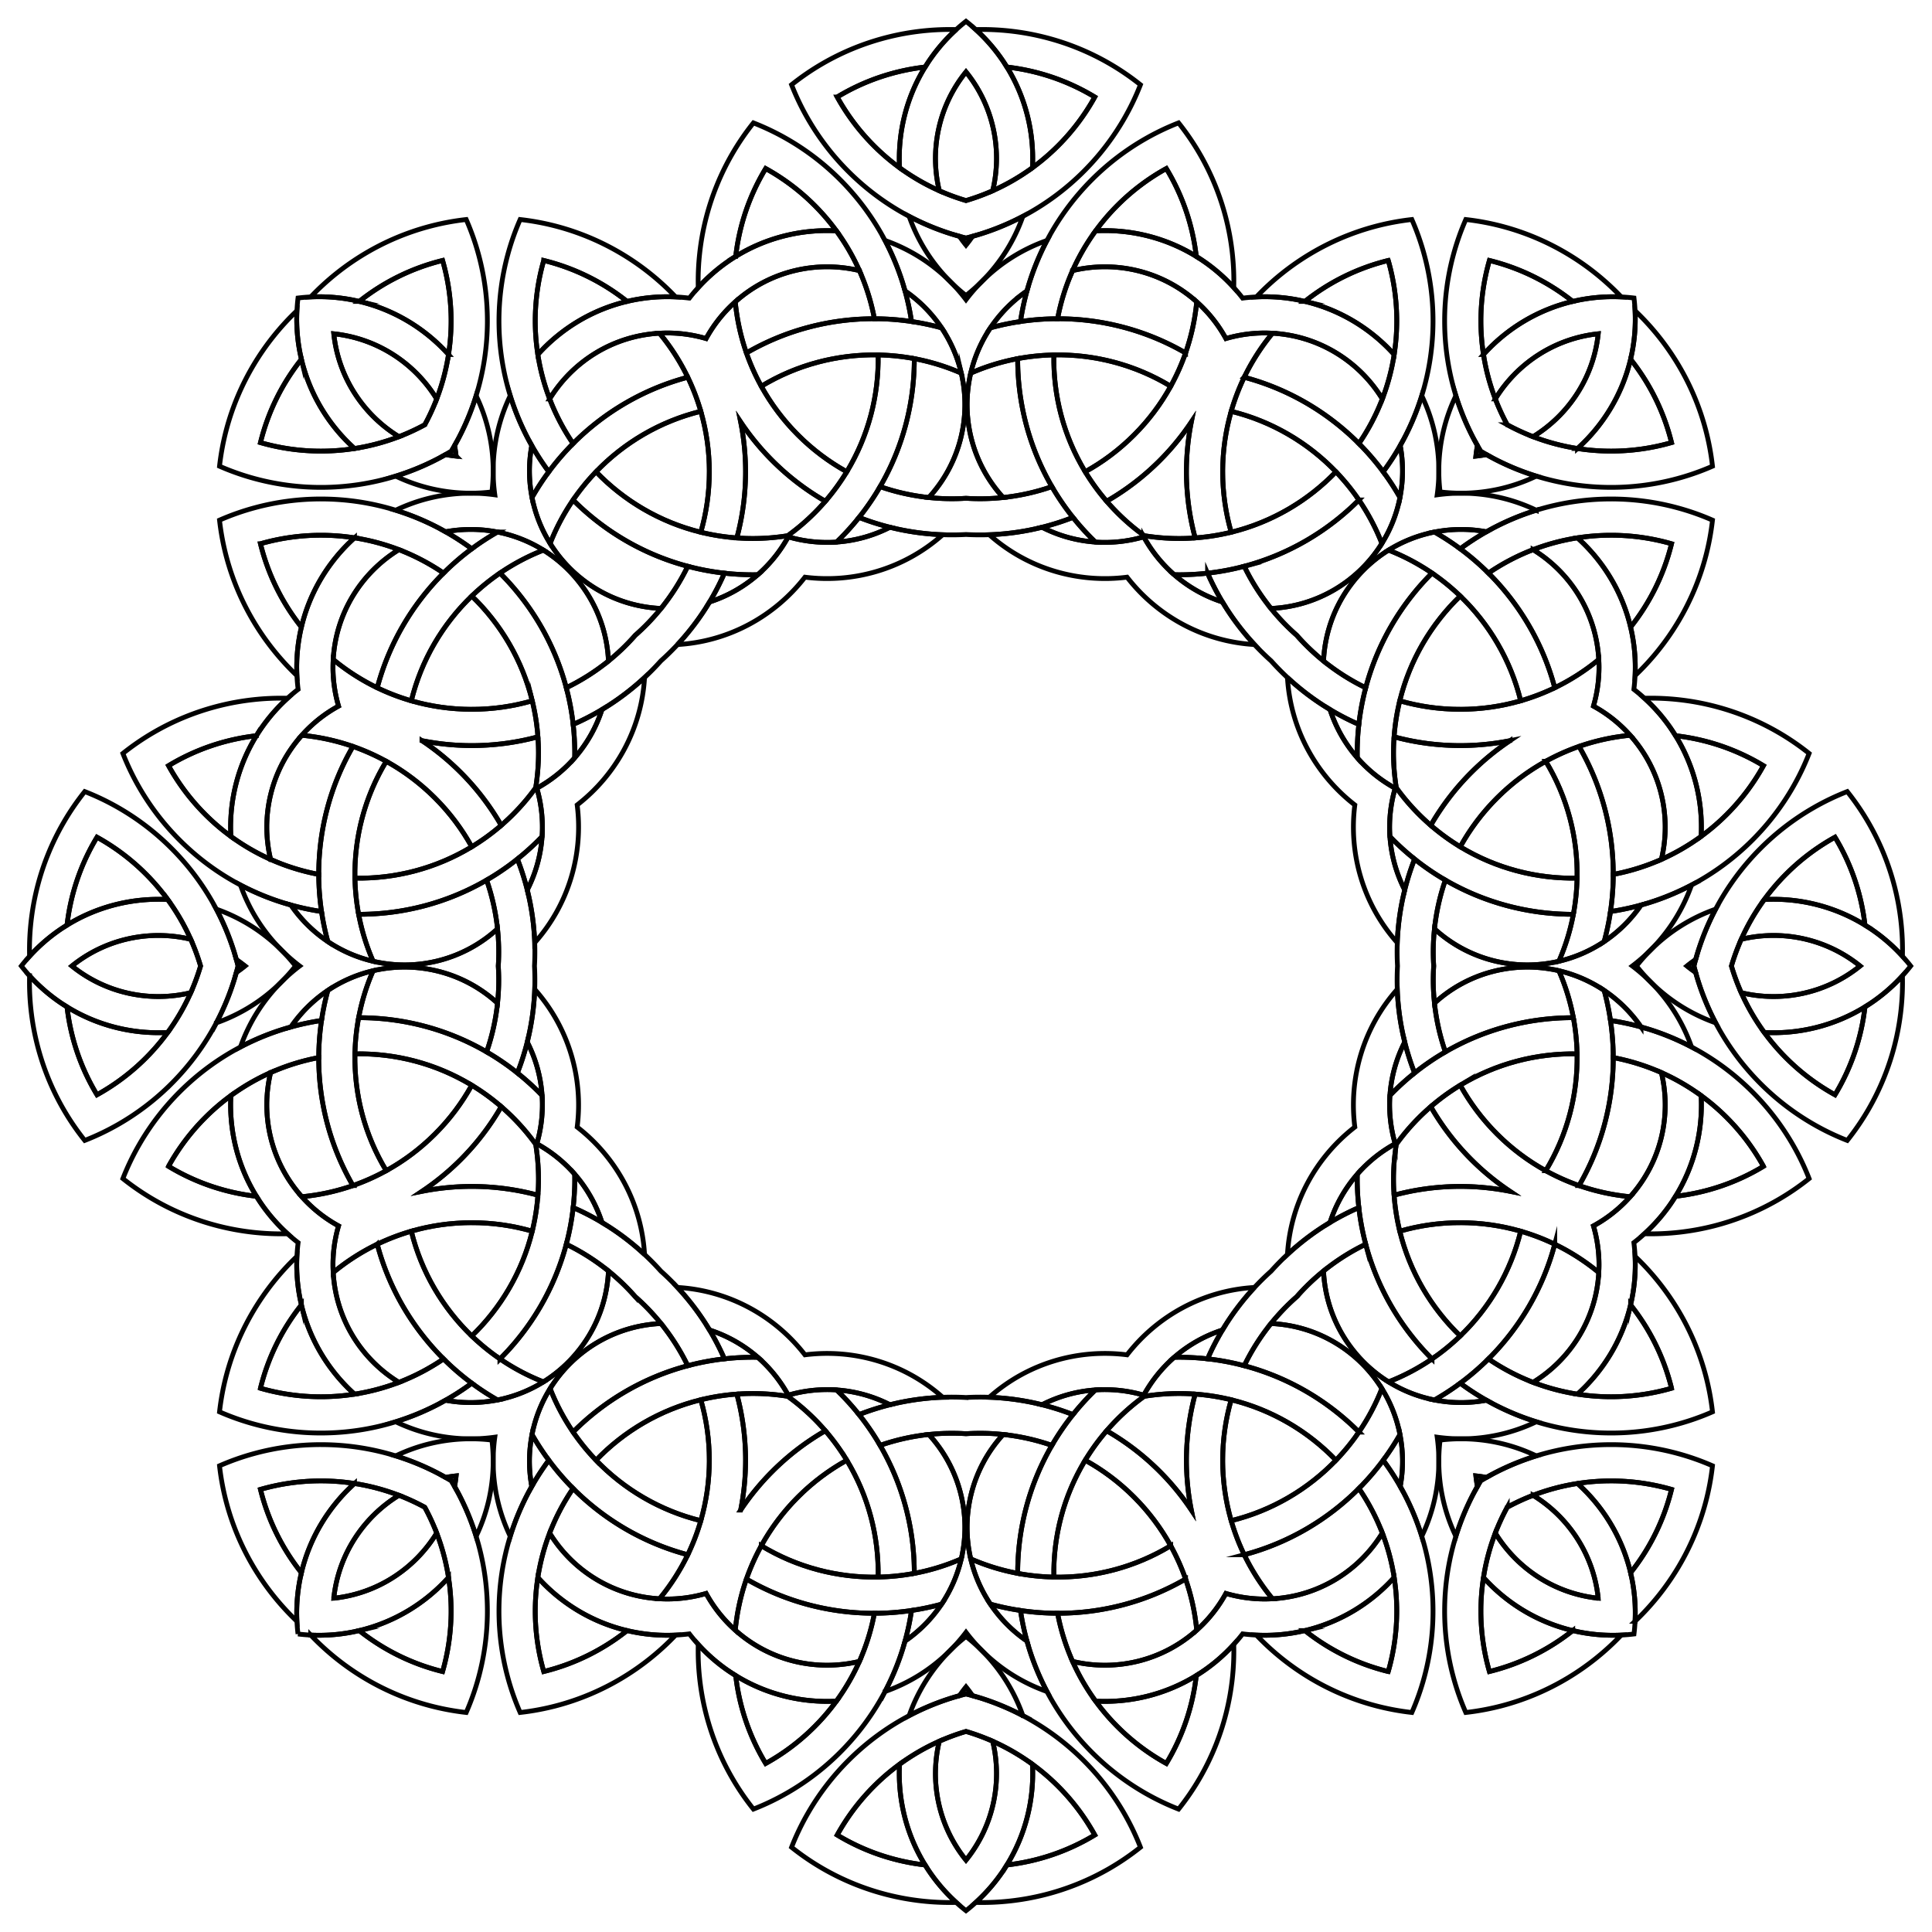 <svg xmlns="http://www.w3.org/2000/svg" viewBox="461.95 -18.05 1636.099 1636.099"><g fill="none" stroke="#000" stroke-width="4.051" stroke-miterlimit="10"><path d="M1715.901 364.099a215.67 215.67 0 01-2.819-4.832c-7.505-13.267-13.66-27.405-18.23-42.22-6.19-20.035-9.532-41.299-9.532-63.336 0-19.372 2.592-38.142 7.42-56.003a211.708 211.708 0 0110.503-29.863 214.29 214.29 0 0131.042 5.823c38.964 10.343 73.617 31.361 100.618 59.737a147.11 147.11 0 00-41.09 3.796c-20.44-16.252-44.407-28.253-70.572-34.678a184.716 184.716 0 00-7.21 51.188c0 9.68.749 19.187 2.198 28.462a183.264 183.264 0 0010.012 37.6c2.9 7.547 6.28 14.852 10.105 21.881a183.513 183.513 0 0021.88 10.105 183.274 183.274 0 0037.601 10.011 184.253 184.253 0 0028.462 2.2c17.763 0 34.936-2.531 51.188-7.211-6.425-26.165-18.426-50.131-34.678-70.572a147.11 147.11 0 003.796-41.09c28.376 27 49.394 61.653 59.737 100.618a214.293 214.293 0 015.823 31.042 211.7 211.7 0 01-29.863 10.503 214.338 214.338 0 01-56.002 7.42c-22.038 0-43.302-3.342-63.337-9.533a213.655 213.655 0 01-47.052-21.048zM1896.457 800c.451-1.809.926-3.612 1.424-5.41 4.073-14.688 9.72-29.038 16.964-42.744 9.789-18.545 22.462-35.943 38.045-51.526a214.337 214.337 0 0144.846-34.354 211.701 211.701 0 0128.543-13.689 214.288 214.288 0 0117.832 26.067c20.239 34.866 29.88 74.231 28.907 113.388a147.114 147.114 0 00-31.739-26.371c-2.961-25.945-11.422-51.378-25.38-74.422a184.716 184.716 0 00-41.294 31.096 184.26 184.26 0 00-18.57 21.68 183.269 183.269 0 00-19.51 33.668 183.536 183.536 0 00-8.327 22.617 183.53 183.53 0 008.327 22.617 183.268 183.268 0 0019.51 33.667 184.244 184.244 0 0018.57 21.68 184.722 184.722 0 0041.294 31.097c13.958-23.044 22.419-48.477 25.38-74.423a147.118 147.118 0 0031.74-26.37c.972 39.156-8.67 78.522-28.908 113.388a214.296 214.296 0 01-17.832 26.067 211.701 211.701 0 01-28.543-13.69 214.334 214.334 0 01-44.846-34.353c-15.583-15.583-28.256-32.981-38.045-51.526A213.678 213.678 0 011896.457 800zM1715.901 1235.901a213.667 213.667 0 0147.052-21.048c20.035-6.191 41.299-9.533 63.336-9.533 19.372 0 38.142 2.592 56.003 7.42a211.713 211.713 0 0129.863 10.503 214.318 214.318 0 01-5.823 31.042c-10.343 38.964-31.361 73.617-59.737 100.618a147.11 147.11 0 00-3.796-41.09c16.252-20.44 28.253-44.407 34.678-70.572a184.716 184.716 0 00-51.188-7.21c-9.68 0-19.187.749-28.462 2.198a183.266 183.266 0 00-37.601 10.012c-7.546 2.9-14.85 6.28-21.88 10.105a183.481 183.481 0 00-10.105 21.88 183.28 183.28 0 00-10.012 37.601 184.24 184.24 0 00-2.199 28.462c0 17.763 2.53 34.936 7.211 51.188 26.165-6.425 50.131-18.426 70.572-34.678a147.109 147.109 0 0041.09 3.796c-27 28.376-61.654 49.394-100.619 59.737a214.293 214.293 0 01-31.041 5.823 211.713 211.713 0 01-10.503-29.863 214.338 214.338 0 01-7.42-56.002c0-22.038 3.342-43.302 9.533-63.337a213.667 213.667 0 0121.048-47.052zM1280 1416.457c1.808.451 3.612.926 5.41 1.424 14.688 4.073 29.037 9.72 42.744 16.964 18.545 9.789 35.943 22.462 51.526 38.045a214.333 214.333 0 0134.354 44.846 211.69 211.69 0 0113.689 28.543 214.304 214.304 0 01-26.067 17.832c-34.866 20.239-74.232 29.88-113.389 28.908a147.101 147.101 0 0026.37-31.74c25.947-2.962 51.38-11.422 74.424-25.38a184.713 184.713 0 00-31.097-41.294 184.25 184.25 0 00-21.68-18.57 183.269 183.269 0 00-33.667-19.51 183.54 183.54 0 00-22.617-8.327 183.524 183.524 0 00-22.617 8.327 183.269 183.269 0 00-33.667 19.51 184.252 184.252 0 00-21.68 18.57 184.725 184.725 0 00-31.097 41.294c23.044 13.958 48.477 22.419 74.422 25.38a147.119 147.119 0 0026.371 31.74c-39.157.972-78.522-8.67-113.388-28.908a214.28 214.28 0 01-26.067-17.832 211.701 211.701 0 0113.69-28.543 214.333 214.333 0 0134.353-44.846c15.583-15.583 32.98-28.256 51.526-38.045a213.68 213.68 0 0148.154-18.388zM844.099 1235.901a213.667 213.667 0 0121.048 47.052c6.191 20.035 9.533 41.299 9.533 63.336 0 19.372-2.592 38.142-7.42 56.003a211.713 211.713 0 01-10.503 29.863 214.32 214.32 0 01-31.041-5.823c-38.965-10.343-73.618-31.361-100.619-59.737a147.11 147.11 0 0041.09-3.796c20.441 16.252 44.407 28.253 70.572 34.678a184.716 184.716 0 007.21-51.188c0-9.68-.748-19.187-2.198-28.462a183.278 183.278 0 00-10.011-37.601c-2.9-7.546-6.28-14.85-10.105-21.88a183.474 183.474 0 00-21.88-10.105 183.278 183.278 0 00-37.602-10.012 184.24 184.24 0 00-28.462-2.199c-17.763 0-34.936 2.53-51.187 7.211 6.424 26.165 18.426 50.131 34.677 70.572a147.109 147.109 0 00-3.795 41.09c-28.376-27-49.394-61.654-59.738-100.619a214.28 214.28 0 01-5.822-31.041 211.708 211.708 0 0129.862-10.503 214.337 214.337 0 0156.003-7.42c22.038 0 43.301 3.342 63.336 9.533A213.67 213.67 0 01844.1 1235.9zM663.542 800a213.666 213.666 0 01-18.387 48.154c-9.789 18.545-22.462 35.943-38.045 51.526a214.337 214.337 0 01-44.846 34.354 211.707 211.707 0 01-28.543 13.689 214.284 214.284 0 01-17.832-26.067c-20.239-34.866-29.88-74.232-28.908-113.389a147.102 147.102 0 0031.74 26.371c2.961 25.946 11.422 51.379 25.38 74.423a184.716 184.716 0 0041.294-31.096 184.253 184.253 0 0018.57-21.68 183.274 183.274 0 0019.51-33.668A183.519 183.519 0 00631.8 800a183.507 183.507 0 00-8.326-22.617 183.275 183.275 0 00-19.51-33.667 184.253 184.253 0 00-18.57-21.68 184.717 184.717 0 00-41.294-31.097c-13.958 23.044-22.419 48.477-25.38 74.422a147.11 147.11 0 00-31.74 26.371c-.973-39.157 8.669-78.522 28.908-113.388a214.269 214.269 0 0117.832-26.067 211.701 211.701 0 0128.543 13.69 214.34 214.34 0 0144.846 34.353c15.583 15.583 28.256 32.981 38.045 51.526A213.666 213.666 0 01663.542 800zM844.099 364.099c-1.598.96-3.209 1.9-4.832 2.819-13.267 7.505-27.405 13.66-42.22 18.23-20.035 6.19-41.299 9.532-63.336 9.532a214.337 214.337 0 01-56.003-7.42 211.708 211.708 0 01-29.863-10.503 214.293 214.293 0 015.823-31.041c10.343-38.965 31.361-73.619 59.737-100.619a147.11 147.11 0 003.796 41.09c-16.252 20.441-28.253 44.407-34.678 70.572a184.715 184.715 0 0051.188 7.21c9.68 0 19.187-.749 28.462-2.198a183.276 183.276 0 0037.6-10.012c7.547-2.9 14.852-6.28 21.881-10.104a183.506 183.506 0 0010.105-21.88 183.272 183.272 0 0010.011-37.602 184.253 184.253 0 002.2-28.462c0-17.763-2.531-34.936-7.211-51.188-26.165 6.425-50.131 18.426-70.572 34.678a147.11 147.11 0 00-41.09-3.796c27-28.376 61.653-49.394 100.618-59.737a214.28 214.28 0 0131.042-5.822 211.696 211.696 0 0110.503 29.862 214.337 214.337 0 017.42 56.003c0 22.037-3.342 43.301-9.533 63.336a213.659 213.659 0 01-21.048 47.052zM1280 183.542c-1.809-.45-3.612-.925-5.41-1.423-14.688-4.074-29.037-9.72-42.744-16.964-18.545-9.789-35.943-22.462-51.526-38.045a214.337 214.337 0 01-34.354-44.846 211.706 211.706 0 01-13.689-28.543 214.277 214.277 0 0126.067-17.832c34.866-20.239 74.231-29.88 113.388-28.908a147.098 147.098 0 00-26.37 31.74c-25.946 2.961-51.379 11.421-74.423 25.38a184.719 184.719 0 0031.096 41.294 184.269 184.269 0 0021.68 18.57 183.271 183.271 0 0033.668 19.51A183.525 183.525 0 001280 151.8a183.511 183.511 0 0022.617-8.326 183.275 183.275 0 0033.667-19.51 184.244 184.244 0 0021.68-18.57 184.714 184.714 0 0031.097-41.294c-23.044-13.959-48.477-22.419-74.423-25.38a147.118 147.118 0 00-26.37-31.74c39.157-.973 78.522 8.669 113.388 28.908a214.292 214.292 0 0126.067 17.832 211.701 211.701 0 01-13.69 28.543 214.332 214.332 0 01-34.353 44.846c-15.583 15.583-32.98 28.256-51.526 38.045A213.671 213.671 0 011280 183.542z"/><path d="M1718.23 282.173a184.24 184.24 0 01-2.2-28.462c0-17.763 2.531-34.936 7.211-51.188 26.165 6.425 50.131 18.426 70.572 34.678-29.642 7.026-55.856 23.032-75.584 44.972zM1223.716 123.966a184.253 184.253 0 01-21.68-18.571 184.716 184.716 0 01-31.097-41.294c23.044-13.958 48.477-22.419 74.422-25.38-15.99 25.928-23.209 55.782-21.645 85.245zM762.173 361.77a184.252 184.252 0 01-28.462 2.2c-17.763 0-34.936-2.531-51.188-7.211 6.425-26.165 18.426-50.131 34.678-70.572 7.026 29.642 23.033 55.856 44.972 75.584zM603.966 856.284a184.262 184.262 0 01-18.571 21.68 184.716 184.716 0 01-41.294 31.097c-13.958-23.044-22.418-48.477-25.38-74.422 25.927 15.99 55.782 23.209 85.245 21.645zM841.77 1317.827a184.252 184.252 0 012.2 28.462c0 17.763-2.53 34.936-7.211 51.188-26.165-6.425-50.131-18.426-70.572-34.678 29.642-7.026 55.856-23.032 75.584-44.972zM1336.284 1476.034a184.253 184.253 0 0121.68 18.571 184.719 184.719 0 0131.097 41.294c-23.044 13.958-48.477 22.419-74.423 25.38 15.992-25.927 23.21-55.782 21.646-85.245zM1797.827 1238.23a184.24 184.24 0 0128.462-2.2c17.763 0 34.936 2.531 51.188 7.211-6.425 26.165-18.426 50.131-34.678 70.572-7.026-29.642-23.032-55.856-44.972-75.584zM1956.034 743.716a184.244 184.244 0 0118.571-21.68 184.719 184.719 0 0141.294-31.097c13.958 23.044 22.419 48.477 25.38 74.422-25.927-15.99-55.782-23.209-85.245-21.645zM1797.827 361.77a184.252 184.252 0 0028.462 2.2c17.763 0 34.936-2.531 51.188-7.211-6.425-26.165-18.426-50.131-34.678-70.572-7.026 29.642-23.032 55.856-44.972 75.584zM1336.284 123.966a184.262 184.262 0 0021.68-18.571 184.719 184.719 0 0031.097-41.294c-23.044-13.958-48.477-22.419-74.423-25.38 15.992 25.928 23.21 55.782 21.646 85.245zM841.77 282.173a184.252 184.252 0 002.2-28.462c0-17.763-2.53-34.936-7.211-51.188-26.165 6.425-50.131 18.426-70.572 34.678 29.642 7.026 55.856 23.032 75.584 44.972zM603.966 743.716a184.254 184.254 0 00-18.571-21.68 184.719 184.719 0 00-41.294-31.097c-13.958 23.044-22.418 48.477-25.38 74.422 25.927-15.99 55.782-23.209 85.245-21.645zM762.173 1238.23a184.24 184.24 0 00-28.462-2.2c-17.763 0-34.936 2.531-51.188 7.211 6.425 26.165 18.426 50.131 34.678 70.572 7.026-29.642 23.033-55.856 44.972-75.584zM1223.716 1476.034a184.244 184.244 0 00-21.68 18.571 184.716 184.716 0 00-31.097 41.294c23.044 13.958 48.477 22.419 74.422 25.38-15.99-25.927-23.209-55.782-21.645-85.245zM1718.23 1317.827a184.24 184.24 0 00-2.2 28.462c0 17.763 2.531 34.936 7.211 51.188 26.165-6.425 50.131-18.426 70.572-34.678-29.642-7.026-55.856-23.032-75.584-44.972zM1956.034 856.284a184.253 184.253 0 0018.571 21.68 184.716 184.716 0 0041.294 31.097c13.958-23.044 22.419-48.477 25.38-74.422-25.927 15.99-55.782 23.209-85.245 21.645zM1681.485 398.515a148.167 148.167 0 01-1.078-17.874c0-22.762 5.196-44.333 14.446-63.594a213.67 213.67 0 0018.23 42.22c-.32 1.732-.603 3.477-.848 5.233a111.144 111.144 0 00-.458 3.724c1.247-.132 2.491-.286 3.723-.459 1.757-.245 3.5-.528 5.233-.847a213.655 213.655 0 0042.22 18.23c-19.261 9.25-40.832 14.445-63.594 14.445-6.05 0-12.014-.366-17.874-1.078zM1847.786 800a148.173 148.173 0 0111.876-13.401c16.095-16.095 35.022-27.674 55.183-34.753a213.671 213.671 0 00-16.964 42.744c-1.451 1-2.884 2.033-4.3 3.101-.993.75-1.982 1.52-2.957 2.309.975.789 1.964 1.56 2.957 2.309a122.11 122.11 0 004.3 3.1 213.657 213.657 0 0016.964 42.745c-20.16-7.08-39.088-18.658-55.183-34.753A148.201 148.201 0 011847.786 800zM1681.485 1201.485a148.167 148.167 0 0117.874-1.078c22.762 0 44.333 5.196 63.594 14.446a213.667 213.667 0 00-42.22 18.23 122.17 122.17 0 00-5.233-.848 111.106 111.106 0 00-3.723-.458c.131 1.247.285 2.491.458 3.723.245 1.757.528 3.5.847 5.233a213.667 213.667 0 00-18.23 42.22c-9.249-19.261-14.445-40.832-14.445-63.594 0-6.05.366-12.014 1.078-17.874zM1280 1367.786a148.186 148.186 0 0113.401 11.876c16.095 16.095 27.674 35.022 34.753 55.183a213.677 213.677 0 00-42.744-16.964 122.11 122.11 0 00-3.101-4.3c-.75-.993-1.52-1.982-2.309-2.957-.789.975-1.56 1.964-2.309 2.957a121.981 121.981 0 00-3.1 4.3 213.66 213.66 0 00-42.745 16.964c7.08-20.16 18.658-39.088 34.753-55.183a148.188 148.188 0 0113.401-11.876zM878.515 1201.485a148.167 148.167 0 011.078 17.874c0 22.762-5.196 44.333-14.446 63.594a213.655 213.655 0 00-18.23-42.22c.32-1.732.603-3.476.848-5.233.173-1.232.327-2.476.459-3.723-1.248.131-2.492.285-3.724.458-1.756.245-3.5.528-5.233.847-13.267-7.505-27.405-13.66-42.22-18.23 19.261-9.249 40.832-14.445 63.594-14.445 6.05 0 12.015.366 17.874 1.078zM712.214 800a148.17 148.17 0 01-11.876 13.401c-16.095 16.095-35.022 27.674-55.182 34.753a213.668 213.668 0 0016.964-42.744c1.45-1 2.883-2.033 4.3-3.101.992-.75 1.98-1.52 2.956-2.309-.975-.789-1.964-1.56-2.957-2.309a122.103 122.103 0 00-4.3-3.1c-4.073-14.689-9.72-29.039-16.964-42.745 20.161 7.08 39.088 18.658 55.183 34.753A148.188 148.188 0 01712.214 800zM878.515 398.515a148.167 148.167 0 01-17.874 1.078c-22.762 0-44.333-5.196-63.594-14.446a213.659 213.659 0 0042.22-18.23c1.732.32 3.477.603 5.233.848 1.232.173 2.476.327 3.724.459a111.406 111.406 0 00-.459-3.724c-.245-1.757-.528-3.5-.847-5.233 7.505-13.267 13.66-27.406 18.23-42.22 9.25 19.261 14.445 40.832 14.445 63.594 0 6.05-.366 12.014-1.078 17.874zM1280 232.214a148.157 148.157 0 01-13.401-11.876c-16.095-16.095-27.674-35.022-34.753-55.183a213.663 213.663 0 0042.744 16.964c1 1.451 2.033 2.884 3.101 4.3.75.993 1.52 1.982 2.309 2.957.789-.975 1.56-1.964 2.309-2.957a122.106 122.106 0 003.1-4.3c14.689-4.073 29.039-9.72 42.745-16.964-7.079 20.16-18.658 39.088-34.753 55.183A148.186 148.186 0 011280 232.214z"/><path d="M1815.388 264.612c-36.913 3.902-68.675 25.01-87.147 55.162a183.284 183.284 0 01-10.012-37.601c19.728-21.94 45.942-37.946 75.584-44.972a147.109 147.109 0 0141.09-3.796c3.63.173 7.225.478 10.782.91.432 3.557.737 7.152.91 10.782a147.109 147.109 0 01-3.796 41.09c-7.026 29.641-23.033 55.856-44.972 75.584a183.278 183.278 0 01-37.601-10.012c30.152-18.472 51.26-50.234 55.162-87.147zM2037.152 800c-28.86-23.342-66.245-30.876-100.627-22.617a183.286 183.286 0 0119.51-33.667c29.462-1.564 59.316 5.654 85.245 21.645a147.106 147.106 0 0131.739 26.371A147.785 147.785 0 012080 800a147.862 147.862 0 01-6.981 8.267 147.097 147.097 0 01-31.739 26.371c-25.929 15.992-55.783 23.21-85.246 21.646a183.277 183.277 0 01-19.509-33.667c34.382 8.26 71.767.725 100.627-22.617zM1815.388 1335.388c-3.902-36.913-25.01-68.675-55.162-87.147a183.285 183.285 0 0137.601-10.012c21.94 19.728 37.945 45.942 44.972 75.584a147.109 147.109 0 013.796 41.09 147.67 147.67 0 01-.91 10.782 147.67 147.67 0 01-10.782.91 147.11 147.11 0 01-41.09-3.796c-29.642-7.026-55.856-23.033-75.584-44.972a183.271 183.271 0 0110.012-37.601c18.472 30.152 50.234 51.26 87.147 55.162zM1280 1557.152c23.342-28.86 30.876-66.245 22.617-100.627a183.287 183.287 0 0133.667 19.51c1.564 29.462-5.655 59.316-21.646 85.245a147.118 147.118 0 01-26.37 31.739A147.69 147.69 0 011280 1600a147.738 147.738 0 01-8.267-6.981 147.101 147.101 0 01-26.37-31.74c-15.992-25.928-23.21-55.782-21.647-85.245a183.277 183.277 0 0133.667-19.509c-8.26 34.382-.725 71.767 22.617 100.627zM744.612 1335.388c36.914-3.902 68.676-25.01 87.147-55.162a183.28 183.28 0 0110.012 37.601c-19.728 21.94-45.942 37.945-75.584 44.972a147.11 147.11 0 01-41.09 3.796c-3.63-.173-7.225-.478-10.782-.91a147.727 147.727 0 01-.91-10.782 147.11 147.11 0 013.796-41.09c7.027-29.642 23.033-55.856 44.972-75.584a183.271 183.271 0 0137.601 10.012c-30.152 18.472-51.26 50.234-55.162 87.147zM522.847 800c28.861 23.342 66.245 30.876 100.628 22.617a183.275 183.275 0 01-19.51 33.667c-29.462 1.564-59.317-5.654-85.245-21.646a147.114 147.114 0 01-31.739-26.37A147.777 147.777 0 01480 800c2.21-2.82 4.537-5.579 6.981-8.267a147.106 147.106 0 0131.74-26.371c25.927-15.992 55.782-23.21 85.245-21.646a183.275 183.275 0 0119.509 33.667c-34.383-8.26-71.767-.725-100.628 22.617zM744.612 264.612c3.903 36.913 25.01 68.675 55.162 87.147a183.278 183.278 0 01-37.601 10.012c-21.94-19.728-37.946-45.942-44.972-75.584a147.11 147.11 0 01-3.796-41.09c.173-3.63.478-7.225.91-10.782 3.557-.432 7.153-.737 10.782-.91a147.109 147.109 0 0141.09 3.796c29.642 7.027 55.856 23.033 75.584 44.972a183.278 183.278 0 01-10.012 37.601c-18.471-30.152-50.234-51.26-87.147-55.162zM1280 42.847c-23.342 28.861-30.876 66.245-22.617 100.628a183.276 183.276 0 01-33.667-19.51c-1.564-29.462 5.655-59.317 21.646-85.245a147.118 147.118 0 0126.37-31.739A147.783 147.783 0 011280 0c2.82 2.21 5.579 4.537 8.268 6.981a147.098 147.098 0 0126.37 31.74c15.991 25.928 23.21 55.782 21.646 85.245a183.268 183.268 0 01-33.667 19.509c8.26-34.382.725-71.767-22.617-100.627zM1711.783 368.217c.132-1.245.28-2.487.452-3.717.245-1.757.528-3.5.847-5.233a215.67 215.67 0 002.82 4.832c1.597.96 3.208 1.9 4.831 2.819-1.732.32-3.476.602-5.233.847-1.23.172-2.472.32-3.717.452zM1890.633 800c.974-.787 1.957-1.56 2.948-2.309a122.106 122.106 0 014.3-3.1 215.855 215.855 0 00-1.423 5.409c.45 1.808.925 3.612 1.423 5.41a122.103 122.103 0 01-4.3-3.101 112.735 112.735 0 01-2.948-2.309zM1711.783 1231.783c1.245.132 2.487.28 3.717.452 1.757.245 3.5.528 5.233.847-1.623.92-3.234 1.86-4.832 2.82-.96 1.597-1.9 3.208-2.819 4.831-.32-1.732-.602-3.476-.847-5.233-.172-1.23-.32-2.472-.452-3.717zM1280 1410.633c.787.974 1.56 1.957 2.309 2.948a122.1 122.1 0 013.1 4.3 215.961 215.961 0 00-5.41-1.423c-1.808.45-3.611.925-5.409 1.423a113.169 113.169 0 015.41-7.248zM848.217 1231.783a113.177 113.177 0 01-1.3 8.95 215.902 215.902 0 00-2.818-4.832 215.67 215.67 0 00-4.832-2.819c1.732-.32 3.476-.602 5.233-.847 1.23-.172 2.472-.32 3.717-.452zM669.367 800c-.974.787-1.957 1.56-2.948 2.309a122.103 122.103 0 01-4.3 3.1c.498-1.797.973-3.6 1.424-5.409-.451-1.809-.926-3.612-1.424-5.41a113.405 113.405 0 017.248 5.41zM848.217 368.217a113.177 113.177 0 01-8.95-1.3 215.67 215.67 0 004.832-2.818c.96-1.598 1.9-3.209 2.819-4.832.32 1.732.602 3.476.847 5.233.172 1.23.32 2.472.452 3.717zM1280 189.367c-.787-.974-1.56-1.957-2.309-2.948a121.98 121.98 0 01-3.1-4.3c1.797.498 3.6.973 5.409 1.424 1.808-.451 3.612-.926 5.41-1.424a113.235 113.235 0 01-5.41 7.248z"/><path d="M1738.346 341.654a183.52 183.52 0 01-10.105-21.88c18.472-30.152 50.234-51.26 87.147-55.162-3.902 36.913-25.01 68.675-55.162 87.147-7.546-2.9-14.85-6.28-21.88-10.105zM1928.198 800a183.506 183.506 0 018.327-22.617c34.382-8.26 71.767-.725 100.627 22.617-28.86 23.342-66.245 30.876-100.627 22.617a183.495 183.495 0 01-8.327-22.617zM1738.346 1258.346a183.51 183.51 0 0121.88-10.105c30.152 18.472 51.26 50.234 55.162 87.147-36.914-3.902-68.675-25.01-87.147-55.162 2.9-7.546 6.28-14.85 10.105-21.88zM1280 1448.198a183.499 183.499 0 0122.617 8.327c8.26 34.382.725 71.767-22.617 100.627-23.342-28.86-30.876-66.245-22.617-100.627a183.483 183.483 0 0122.617-8.327zM821.654 1258.346a183.51 183.51 0 0110.105 21.88c-18.472 30.152-50.234 51.26-87.147 55.162 3.902-36.914 25.01-68.675 55.162-87.147 7.546 2.9 14.85 6.28 21.88 10.105zM631.802 800a183.511 183.511 0 01-8.327 22.617c-34.382 8.26-71.767.725-100.627-22.617 28.86-23.342 66.245-30.876 100.627-22.617A183.49 183.49 0 01631.802 800zM821.654 341.654a183.518 183.518 0 01-21.88 10.105c-30.152-18.472-51.26-50.234-55.162-87.147 36.913 3.902 68.675 25.01 87.147 55.162a183.49 183.49 0 01-10.105 21.88zM1280 151.802a183.5 183.5 0 01-22.617-8.327c-8.26-34.383-.725-71.767 22.617-100.627 23.342 28.86 30.876 66.245 22.617 100.627a183.5 183.5 0 01-22.617 8.327z"/><g><path d="M1538.392 541.608c-4.904-4.39-9.606-9-14.09-13.817a215.829 215.829 0 01-27.136-36.066 214.752 214.752 0 01-12.591-24.396 213.665 213.665 0 0031.042-5.822 184.97 184.97 0 0022.664 35.71 184.46 184.46 0 0021.79 22.712 184.446 184.446 0 0022.712 21.79 184.972 184.972 0 0035.71 22.664 213.67 213.67 0 00-5.823 31.042 214.743 214.743 0 01-24.396-12.591 215.842 215.842 0 01-36.065-27.136 217.26 217.26 0 01-13.817-14.09zM1645.42 800a217.218 217.218 0 01-.192-19.733 215.833 215.833 0 016.315-44.69 214.753 214.753 0 018.347-26.154 213.657 213.657 0 0026.067 17.833 184.966 184.966 0 00-9.225 41.276 184.44 184.44 0 00-.652 31.468 184.45 184.45 0 00.652 31.468 184.966 184.966 0 009.225 41.277 213.668 213.668 0 00-26.067 17.832 214.747 214.747 0 01-8.347-26.154 215.834 215.834 0 01-6.315-44.69c-.235-6.576-.17-13.161.193-19.733zM1538.392 1058.392c4.39-4.904 9-9.606 13.817-14.09a215.836 215.836 0 0136.065-27.136 214.76 214.76 0 0124.396-12.591 213.692 213.692 0 005.823 31.042 184.977 184.977 0 00-35.71 22.664 184.439 184.439 0 00-22.712 21.79 184.439 184.439 0 00-21.79 22.712 184.977 184.977 0 00-22.664 35.71 213.67 213.67 0 00-31.042-5.823 214.76 214.76 0 0112.591-24.396 215.836 215.836 0 0127.136-36.065 217.208 217.208 0 0114.09-13.817zM1280 1165.42a217.22 217.22 0 0119.733-.192c15.027.538 30.02 2.64 44.69 6.315a214.747 214.747 0 0126.154 8.347 213.645 213.645 0 00-17.832 26.067 184.966 184.966 0 00-41.277-9.225 184.438 184.438 0 00-31.468-.652 184.45 184.45 0 00-31.468.652 184.966 184.966 0 00-41.276 9.225 213.668 213.668 0 00-17.833-26.067 214.753 214.753 0 0126.154-8.347 215.834 215.834 0 0144.69-6.315 217.21 217.21 0 0119.733.193zM1021.608 1058.392c4.904 4.39 9.606 9 14.09 13.817a215.842 215.842 0 0127.136 36.065 214.743 214.743 0 0112.591 24.396 213.693 213.693 0 00-31.042 5.823 184.977 184.977 0 00-22.664-35.71 184.446 184.446 0 00-21.79-22.712 184.447 184.447 0 00-22.712-21.79 184.974 184.974 0 00-35.71-22.664 213.656 213.656 0 005.823-31.042 214.752 214.752 0 0124.396 12.591 215.837 215.837 0 0136.065 27.136 217.259 217.259 0 0113.817 14.09zM914.58 800c.362 6.572.427 13.157.192 19.733a215.835 215.835 0 01-6.315 44.69 214.736 214.736 0 01-8.347 26.154 213.653 213.653 0 00-26.067-17.832 184.97 184.97 0 009.225-41.277A184.46 184.46 0 00883.92 800a184.45 184.45 0 00-.652-31.468 184.972 184.972 0 00-9.225-41.276 213.664 213.664 0 0026.067-17.833 214.747 214.747 0 018.347 26.154 215.84 215.84 0 016.315 44.69c.235 6.576.17 13.161-.193 19.733zM1021.608 541.608c-4.39 4.904-9 9.606-13.817 14.09a215.838 215.838 0 01-36.066 27.136 214.735 214.735 0 01-24.396 12.59 213.67 213.67 0 00-5.822-31.04 184.966 184.966 0 0035.71-22.665 184.468 184.468 0 0022.713-21.79 184.454 184.454 0 0021.79-22.713 184.964 184.964 0 0022.663-35.71 213.659 213.659 0 0031.042 5.823 214.736 214.736 0 01-12.591 24.396 215.842 215.842 0 01-27.136 36.066 217.207 217.207 0 01-14.09 13.817zM1280 434.58c-6.571.362-13.157.427-19.733.192a215.835 215.835 0 01-44.69-6.315 214.736 214.736 0 01-26.154-8.347 213.653 213.653 0 0017.832-26.067 184.972 184.972 0 0041.277 9.224 184.46 184.46 0 0031.468.653c10.482.678 21.013.463 31.468-.653a184.973 184.973 0 0041.276-9.224 213.686 213.686 0 0017.833 26.067 214.742 214.742 0 01-26.154 8.347 215.841 215.841 0 01-44.69 6.315c-6.576.235-13.161.17-19.733-.193zM1612.734 357.572a184.036 184.036 0 0019.839-37.798 183.278 183.278 0 0010.011-37.601 184.24 184.24 0 002.2-28.462c0-17.763-2.531-34.936-7.211-51.188-26.165 6.425-50.131 18.426-70.572 34.678a147.11 147.11 0 00-41.09-3.796c27-28.376 61.653-49.394 100.618-59.737a214.28 214.28 0 0131.042-5.822 211.708 211.708 0 0110.503 29.862 214.337 214.337 0 017.42 56.003c0 22.037-3.342 43.3-9.533 63.336a213.659 213.659 0 01-18.23 42.22 215.95 215.95 0 01-14.433 22.197 216.624 216.624 0 00-20.564-23.892zM1202.435 251.877a184.032 184.032 0 00-12.7-40.755 183.283 183.283 0 00-19.508-33.667 184.254 184.254 0 00-18.571-21.68 184.722 184.722 0 00-41.294-31.097c-13.959 23.044-22.419 48.477-25.38 74.423a147.11 147.11 0 00-31.74 26.37c-.973-39.156 8.669-78.522 28.907-113.388a214.276 214.276 0 0117.833-26.067 211.69 211.69 0 0128.542 13.69 214.34 214.34 0 0144.847 34.353c15.583 15.583 28.256 32.981 38.045 51.526a213.654 213.654 0 0116.964 42.744 215.957 215.957 0 015.49 25.902 216.644 216.644 0 00-31.435-2.354zM837.572 467.266a184.031 184.031 0 00-37.798-19.839 183.278 183.278 0 00-37.601-10.012 184.253 184.253 0 00-28.462-2.198c-17.763 0-34.936 2.53-51.188 7.21 6.425 26.165 18.426 50.131 34.678 70.572a147.11 147.11 0 00-3.796 41.09c-28.376-27-49.394-61.653-59.737-100.618a214.28 214.28 0 01-5.822-31.042 211.696 211.696 0 0129.862-10.503 214.337 214.337 0 0156.003-7.42c22.037 0 43.3 3.342 63.336 9.533a213.659 213.659 0 0142.22 18.23 215.967 215.967 0 0122.198 14.433 216.636 216.636 0 00-23.893 20.564zM731.877 877.565a184.027 184.027 0 00-40.755 12.7 183.272 183.272 0 00-33.667 19.508 184.254 184.254 0 00-21.68 18.571 184.717 184.717 0 00-31.097 41.294c23.044 13.959 48.477 22.419 74.423 25.38a147.11 147.11 0 0026.37 31.74c-39.156.973-78.522-8.669-113.388-28.907a214.277 214.277 0 01-26.067-17.833 211.701 211.701 0 0113.69-28.542 214.343 214.343 0 0134.353-44.847c15.583-15.583 32.981-28.256 51.526-38.045a213.66 213.66 0 0142.744-16.964 215.957 215.957 0 0125.902-5.49 216.645 216.645 0 00-2.354 31.435zM947.266 1242.428a184.031 184.031 0 00-19.839 37.798 183.28 183.28 0 00-10.011 37.601 184.253 184.253 0 00-2.2 28.463c0 17.762 2.531 34.935 7.211 51.187 26.165-6.425 50.131-18.426 70.572-34.678a147.11 147.11 0 0041.09 3.796c-27 28.376-61.653 49.394-100.618 59.737a214.293 214.293 0 01-31.042 5.823 211.7 211.7 0 01-10.503-29.863 214.338 214.338 0 01-7.42-56.002c0-22.038 3.342-43.301 9.533-63.337a213.655 213.655 0 0118.23-42.22 215.98 215.98 0 0114.433-22.197 216.649 216.649 0 0020.564 23.892zM1357.565 1348.123a184.031 184.031 0 0012.7 40.755 183.269 183.269 0 0019.508 33.667 184.254 184.254 0 0018.571 21.68 184.714 184.714 0 0041.294 31.097c13.959-23.044 22.419-48.477 25.38-74.423a147.114 147.114 0 0031.74-26.37c.973 39.156-8.669 78.522-28.908 113.388a214.268 214.268 0 01-17.832 26.067 211.701 211.701 0 01-28.543-13.69 214.335 214.335 0 01-44.846-34.353c-15.583-15.583-28.256-32.981-38.045-51.526a213.672 213.672 0 01-16.964-42.744 215.953 215.953 0 01-5.49-25.902 216.662 216.662 0 0031.435 2.354zM1722.428 1132.734a184.036 184.036 0 0037.798 19.839 183.28 183.28 0 0037.601 10.011 184.24 184.24 0 0028.463 2.2c17.762 0 34.935-2.531 51.187-7.211-6.425-26.165-18.426-50.131-34.678-70.572a147.11 147.11 0 003.796-41.09c28.376 27 49.394 61.653 59.737 100.618a214.293 214.293 0 015.823 31.042 211.713 211.713 0 01-29.863 10.503 214.338 214.338 0 01-56.002 7.42c-22.038 0-43.301-3.342-63.337-9.533a213.655 213.655 0 01-42.22-18.23 215.962 215.962 0 01-22.197-14.433 216.648 216.648 0 0023.892-20.564zM1828.123 722.435a184.031 184.031 0 0040.755-12.7 183.28 183.28 0 0033.667-19.508 184.244 184.244 0 0021.68-18.571 184.716 184.716 0 0031.097-41.294c-23.044-13.959-48.477-22.419-74.423-25.38a147.114 147.114 0 00-26.37-31.74c39.156-.973 78.522 8.669 113.388 28.907a214.269 214.269 0 0126.067 17.833 211.696 211.696 0 01-13.69 28.542 214.333 214.333 0 01-34.353 44.847c-15.583 15.583-32.981 28.256-51.526 38.045a213.666 213.666 0 01-42.744 16.964 215.972 215.972 0 01-25.902 5.49 216.663 216.663 0 002.354-31.435zM1722.428 467.266a184.031 184.031 0 0137.798-19.839 183.28 183.28 0 0137.601-10.012 184.253 184.253 0 0128.463-2.198c17.762 0 34.935 2.53 51.187 7.21-6.425 26.165-18.426 50.131-34.678 70.572a147.11 147.11 0 013.796 41.09c28.376-27 49.394-61.653 59.737-100.618a214.293 214.293 0 005.823-31.042 211.7 211.7 0 00-29.863-10.503 214.338 214.338 0 00-56.002-7.42c-22.038 0-43.301 3.342-63.337 9.533a213.655 213.655 0 00-42.22 18.23 215.98 215.98 0 00-22.197 14.433 216.66 216.66 0 0123.892 20.564zM1357.565 251.877a184.032 184.032 0 0112.7-40.755 183.272 183.272 0 0119.508-33.667 184.254 184.254 0 0118.571-21.68 184.717 184.717 0 0141.294-31.097c13.959 23.044 22.419 48.477 25.38 74.423a147.11 147.11 0 0131.74 26.37c.973-39.156-8.669-78.522-28.908-113.388a214.276 214.276 0 00-17.832-26.067 211.701 211.701 0 00-28.543 13.69 214.342 214.342 0 00-44.846 34.353c-15.583 15.583-28.256 32.981-38.045 51.526a213.671 213.671 0 00-16.964 42.744 215.957 215.957 0 00-5.49 25.902 216.647 216.647 0 0131.435-2.354zM947.266 357.572a184.031 184.031 0 01-19.839-37.798 183.278 183.278 0 01-10.011-37.601 184.253 184.253 0 01-2.2-28.462c0-17.763 2.531-34.936 7.211-51.188 26.165 6.425 50.131 18.426 70.572 34.678a147.11 147.11 0 0141.09-3.796c-27-28.376-61.653-49.394-100.618-59.737a214.28 214.28 0 00-31.042-5.822 211.695 211.695 0 00-10.503 29.862 214.337 214.337 0 00-7.42 56.003c0 22.037 3.342 43.3 9.533 63.336a213.659 213.659 0 0018.23 42.22 215.967 215.967 0 0014.433 22.197 216.624 216.624 0 0120.564-23.892zM731.877 722.435a184.032 184.032 0 01-40.755-12.7 183.284 183.284 0 01-33.667-19.508 184.244 184.244 0 01-21.68-18.571 184.72 184.72 0 01-31.097-41.294c23.044-13.959 48.477-22.419 74.423-25.38a147.11 147.11 0 0126.37-31.74c-39.156-.973-78.522 8.669-113.388 28.907a214.277 214.277 0 00-26.067 17.833 211.696 211.696 0 0013.69 28.542 214.34 214.34 0 0034.353 44.847c15.583 15.583 32.981 28.256 51.526 38.045a213.666 213.666 0 0042.744 16.964 215.976 215.976 0 0025.902 5.49 216.65 216.65 0 01-2.354-31.435zM837.572 1132.734a184.036 184.036 0 01-37.798 19.839 183.278 183.278 0 01-37.601 10.011 184.24 184.24 0 01-28.462 2.2c-17.763 0-34.936-2.531-51.188-7.211 6.425-26.165 18.426-50.131 34.678-70.572a147.11 147.11 0 01-3.796-41.09c-28.376 27-49.394 61.653-59.737 100.618a214.28 214.28 0 00-5.822 31.042 211.708 211.708 0 0029.862 10.503 214.337 214.337 0 0056.003 7.42c22.037 0 43.3-3.342 63.336-9.533a213.659 213.659 0 0042.22-18.23 215.95 215.95 0 0022.198-14.433 216.624 216.624 0 01-23.893-20.564zM1202.435 1348.123a184.031 184.031 0 01-12.7 40.755 183.28 183.28 0 01-19.508 33.667 184.254 184.254 0 01-18.571 21.68 184.719 184.719 0 01-41.294 31.097c-13.959-23.044-22.419-48.477-25.38-74.423a147.114 147.114 0 01-31.74-26.37c-.973 39.156 8.669 78.522 28.907 113.388a214.268 214.268 0 0017.833 26.067 211.69 211.69 0 0028.542-13.69 214.333 214.333 0 0044.847-34.353c15.583-15.583 28.256-32.981 38.045-51.526a213.654 213.654 0 0016.964-42.744 215.953 215.953 0 005.49-25.902 216.658 216.658 0 01-31.435 2.354zM1612.734 1242.428a184.036 184.036 0 0119.839 37.798 183.28 183.28 0 0110.011 37.601 184.24 184.24 0 012.2 28.463c0 17.762-2.531 34.935-7.211 51.187-26.165-6.425-50.131-18.426-70.572-34.678a147.11 147.11 0 01-41.09 3.796c27 28.376 61.653 49.394 100.618 59.737a214.293 214.293 0 0031.042 5.823 211.713 211.713 0 0010.503-29.863 214.338 214.338 0 007.42-56.002c0-22.038-3.342-43.301-9.533-63.337a213.655 213.655 0 00-18.23-42.22 215.962 215.962 0 00-14.433-22.197 216.648 216.648 0 01-20.564 23.892zM1828.123 877.565a184.026 184.026 0 0140.755 12.7 183.269 183.269 0 0133.667 19.508 184.254 184.254 0 0121.68 18.571 184.714 184.714 0 0131.097 41.294c-23.044 13.959-48.477 22.419-74.423 25.38a147.114 147.114 0 01-26.37 31.74c39.156.973 78.522-8.669 113.388-28.907a214.269 214.269 0 0026.067-17.833 211.701 211.701 0 00-13.69-28.542 214.336 214.336 0 00-34.353-44.847c-15.583-15.583-32.981-28.256-51.526-38.045a213.66 213.66 0 00-42.744-16.964 215.953 215.953 0 00-25.902-5.49 216.66 216.66 0 012.354 31.435z"/><path d="M1567 237.2c20.442-16.25 44.408-28.252 70.573-34.677a184.716 184.716 0 017.21 51.188c0 9.68-.749 19.187-2.199 28.462-19.728-21.94-45.942-37.946-75.583-44.972zM1084.981 199.1c2.962-25.945 11.422-51.378 25.381-74.422a184.717 184.717 0 0141.294 31.096 184.253 184.253 0 0118.57 21.68c-29.463-1.563-59.317 5.655-85.245 21.647zM717.2 513c-16.25-20.442-28.252-44.408-34.677-70.573a184.716 184.716 0 0151.188-7.21c9.68 0 19.187.75 28.462 2.199-21.94 19.728-37.946 45.942-44.972 75.583zM679.1 995.019c-25.945-2.962-51.378-11.422-74.422-25.381a184.716 184.716 0 0131.096-41.294 184.253 184.253 0 0121.68-18.57c-1.563 29.463 5.656 59.317 21.647 85.245zM993 1362.8c-20.442 16.25-44.408 28.252-70.573 34.677a184.715 184.715 0 01-7.21-51.188c0-9.68.75-19.187 2.199-28.462 19.728 21.94 45.942 37.946 75.583 44.972zM1475.019 1400.9c-2.962 25.945-11.422 51.378-25.38 74.422a184.719 184.719 0 01-41.295-31.096 184.244 184.244 0 01-18.57-21.68c29.463 1.563 59.317-5.656 85.245-21.647zM1842.8 1087c16.25 20.442 28.252 44.408 34.677 70.573a184.715 184.715 0 01-51.188 7.21c-9.68 0-19.187-.749-28.462-2.199 21.94-19.728 37.946-45.942 44.972-75.583zM1880.9 604.981c25.945 2.962 51.378 11.422 74.422 25.381a184.716 184.716 0 01-31.096 41.294 184.235 184.235 0 01-21.68 18.57c1.563-29.463-5.656-59.317-21.647-85.245zM1842.8 513c16.25-20.442 28.252-44.408 34.677-70.573a184.715 184.715 0 00-51.188-7.21c-9.68 0-19.187.75-28.462 2.199 21.94 19.728 37.946 45.942 44.972 75.583zM1475.019 199.1c-2.962-25.945-11.422-51.378-25.38-74.422a184.716 184.716 0 00-41.295 31.096 184.253 184.253 0 00-18.57 21.68c29.463-1.563 59.317 5.655 85.245 21.647zM993 237.2c-20.442-16.25-44.408-28.252-70.573-34.677a184.716 184.716 0 00-7.21 51.188c0 9.68.75 19.187 2.199 28.462 19.728-21.94 45.942-37.946 75.583-44.972zM679.1 604.981c-25.945 2.962-51.378 11.422-74.422 25.381a184.713 184.713 0 0031.096 41.294 184.243 184.243 0 0021.68 18.57c-1.563-29.463 5.656-59.317 21.647-85.245zM717.2 1087c-16.25 20.442-28.252 44.408-34.677 70.573a184.716 184.716 0 0051.188 7.21c9.68 0 19.187-.749 28.462-2.199-21.94-19.728-37.946-45.942-44.972-75.583zM1084.981 1400.9c2.962 25.945 11.422 51.378 25.381 74.422a184.72 184.72 0 0041.294-31.096 184.244 184.244 0 0018.57-21.68c-29.463 1.563-59.317-5.656-85.245-21.647zM1567 1362.8c20.442 16.25 44.408 28.252 70.573 34.677a184.715 184.715 0 007.21-51.188c0-9.68-.749-19.187-2.199-28.462-19.728 21.94-45.942 37.946-75.583 44.972zM1880.9 995.019c25.945-2.962 51.378-11.422 74.422-25.381a184.719 184.719 0 00-31.096-41.294 184.244 184.244 0 00-21.68-18.57c1.563 29.463-5.656 59.317-21.647 85.245zM1560.07 519.93a184.447 184.447 0 01-21.79-22.714c39.666-1.769 74.184-23.34 93.9-55.069a115.96 115.96 0 0015.318-38.903 117.034 117.034 0 001.695-33.425c-.16-1.781-.368-3.562-.614-5.32a122.04 122.04 0 00-.848-5.232c7.506-13.267 13.66-27.406 18.23-42.22 9.25 19.261 14.446 40.832 14.446 63.594 0 6.905-.478 13.7-1.401 20.353 6.653-.924 13.448-1.401 20.353-1.401 22.762 0 44.333 5.196 63.594 14.446a213.655 213.655 0 00-42.22 18.23 122.17 122.17 0 00-5.233-.848 108.284 108.284 0 00-5.32-.614 117.043 117.043 0 00-33.425 1.695 115.962 115.962 0 00-38.902 15.318c-31.73 19.716-53.3 54.234-55.07 93.899a184.437 184.437 0 01-22.712-21.79zM1676.08 800a184.45 184.45 0 01.652-31.468c29.299 26.796 68.96 35.952 105.337 27.457a115.963 115.963 0 0038.34-16.678 117.047 117.047 0 0024.834-22.436 108.509 108.509 0 003.327-4.195 122.1 122.1 0 003.1-4.3 213.66 213.66 0 0042.745-16.964c-7.08 20.16-18.658 39.088-34.753 55.183A147.983 147.983 0 011844.28 800a147.981 147.981 0 0115.382 13.401c16.095 16.096 27.674 35.023 34.753 55.183-13.707-7.244-28.056-12.89-42.744-16.964a122.23 122.23 0 00-3.101-4.3 108.509 108.509 0 00-3.327-4.195 117.053 117.053 0 00-24.834-22.436 115.962 115.962 0 00-38.34-16.677c-36.378-8.495-76.038.66-105.337 27.456a184.452 184.452 0 01-.652-31.468zM1560.07 1080.07a184.439 184.439 0 0122.714-21.79c1.768 39.666 23.34 74.184 55.069 93.9a115.96 115.96 0 0038.903 15.318 117.035 117.035 0 0033.425 1.695c1.781-.16 3.562-.368 5.319-.614 1.757-.246 3.5-.528 5.233-.848a213.655 213.655 0 0042.22 18.23c-19.261 9.25-40.832 14.446-63.594 14.446-6.905 0-13.7-.478-20.353-1.401.923 6.653 1.4 13.448 1.4 20.353 0 22.762-5.195 44.333-14.445 63.594a213.655 213.655 0 00-18.23-42.22c.32-1.732.602-3.477.848-5.233.246-1.757.455-3.538.614-5.32a117.036 117.036 0 00-1.695-33.425 115.962 115.962 0 00-15.318-38.902c-19.716-31.73-54.234-53.3-93.899-55.07a184.43 184.43 0 0121.79-22.712zM1280 1196.08a184.45 184.45 0 0131.468.652c-26.797 29.299-35.952 68.96-27.457 105.337a115.963 115.963 0 0016.678 38.34 117.053 117.053 0 0022.436 24.834 108.353 108.353 0 004.195 3.327 122.104 122.104 0 004.3 3.1 213.654 213.654 0 0016.964 42.745c-20.16-7.08-39.087-18.658-55.183-34.753A147.995 147.995 0 011280 1364.28a147.981 147.981 0 01-13.401 15.382c-16.095 16.095-35.022 27.674-55.183 34.753a213.672 213.672 0 0016.964-42.744c1.45-1 2.884-2.033 4.3-3.101a108.43 108.43 0 004.195-3.327 117.046 117.046 0 0022.436-24.834 115.96 115.96 0 0016.678-38.34c8.495-36.378-.66-76.038-27.457-105.337a184.452 184.452 0 0131.468-.652zM999.93 1080.07a184.446 184.446 0 0121.79 22.714c-39.666 1.768-74.184 23.34-93.9 55.069a115.962 115.962 0 00-15.318 38.903 117.043 117.043 0 00-1.695 33.425c.16 1.781.368 3.562.614 5.319.246 1.757.528 3.5.847 5.233a213.667 213.667 0 00-18.229 42.22c-9.25-19.261-14.446-40.832-14.446-63.594 0-6.905.477-13.7 1.4-20.353-6.653.923-13.447 1.4-20.352 1.4-22.762 0-44.333-5.195-63.594-14.445a213.659 213.659 0 0042.22-18.23c1.732.32 3.476.602 5.233.848 1.757.246 3.538.455 5.319.614a117.035 117.035 0 0033.425-1.695 115.96 115.96 0 0038.903-15.318c31.73-19.716 53.3-54.234 55.07-93.899a184.417 184.417 0 0122.712 21.79zM883.92 800a184.45 184.45 0 01-.652 31.468c-29.299-26.796-68.96-35.952-105.337-27.457a115.961 115.961 0 00-38.34 16.678 117.042 117.042 0 00-24.834 22.436 108.24 108.24 0 00-3.327 4.195 122.197 122.197 0 00-3.1 4.3c-14.689 4.074-29.038 9.72-42.745 16.964 7.08-20.16 18.658-39.088 34.753-55.183A147.992 147.992 0 01715.72 800a148.004 148.004 0 01-15.382-13.401c-16.095-16.095-27.674-35.022-34.753-55.183a213.66 213.66 0 0042.744 16.964c1 1.45 2.033 2.884 3.101 4.3a108.316 108.316 0 003.327 4.195 117.037 117.037 0 0024.833 22.436 115.961 115.961 0 0038.341 16.678c36.378 8.495 76.038-.66 105.337-27.457A184.462 184.462 0 01883.92 800zM999.93 519.93a184.454 184.454 0 01-22.714 21.79c-1.768-39.666-23.34-74.184-55.069-93.9a115.962 115.962 0 00-38.903-15.318 117.042 117.042 0 00-33.425-1.695c-1.781.16-3.562.368-5.319.614-1.757.246-3.5.528-5.233.848-13.267-7.506-27.406-13.66-42.22-18.23 19.261-9.25 40.832-14.446 63.594-14.446 6.905 0 13.7.477 20.353 1.4a147.993 147.993 0 01-1.401-20.352c0-22.762 5.196-44.333 14.446-63.594a213.659 213.659 0 0018.23 42.22c-.32 1.732-.602 3.476-.848 5.233a108.298 108.298 0 00-.614 5.319 117.042 117.042 0 001.695 33.425 115.962 115.962 0 0015.318 38.903c19.716 31.73 54.234 53.3 93.9 55.07a184.439 184.439 0 01-21.79 22.712zM1280 403.92a184.448 184.448 0 01-31.468-.653c26.797-29.298 35.952-68.959 27.457-105.336a115.96 115.96 0 00-16.678-38.34 117.036 117.036 0 00-22.436-24.834c-1.372-1.146-2.78-2.258-4.195-3.327s-2.849-2.102-4.3-3.1a213.66 213.66 0 00-16.964-42.745c20.16 7.08 39.088 18.658 55.183 34.753A147.992 147.992 0 011280 235.72a148.015 148.015 0 0113.401-15.382c16.096-16.095 35.023-27.674 55.183-34.753-7.244 13.707-12.89 28.056-16.964 42.744-1.45 1-2.883 2.033-4.3 3.101a108.237 108.237 0 00-4.195 3.327 117.049 117.049 0 00-22.436 24.833 115.961 115.961 0 00-16.677 38.341c-8.495 36.378.66 76.038 27.456 105.337a184.453 184.453 0 01-31.468.652zM1430.544 436.554a117.34 117.34 0 0025.79 32.078 116.502 116.502 0 0040.832 23.094 215.837 215.837 0 0027.136 36.066c-43.833-2.563-82.585-24.362-107.91-57.07-41.037 5.22-83.852-6.767-116.659-35.95a215.832 215.832 0 0044.69-6.314A116.503 116.503 0 001389.626 441c13.744.936 27.603-.549 40.918-4.446zM1643.446 649.456a117.337 117.337 0 00-4.446 40.919 116.5 116.5 0 0012.543 45.202 215.841 215.841 0 00-6.315 44.69c-29.182-32.807-41.17-75.622-35.95-116.658-32.708-25.326-54.507-64.078-57.07-107.91a215.842 215.842 0 0036.066 27.135 116.5 116.5 0 0023.094 40.832 117.336 117.336 0 0032.078 25.79zM1643.446 950.544a117.337 117.337 0 00-32.078 25.79 116.502 116.502 0 00-23.094 40.832 215.837 215.837 0 00-36.066 27.136c2.563-43.833 24.362-82.585 57.07-107.91-5.22-41.037 6.768-83.852 35.95-116.659a215.84 215.84 0 006.314 44.69A116.5 116.5 0 001639 909.625a117.335 117.335 0 004.446 40.92zM1430.544 1163.446a117.337 117.337 0 00-40.918-4.446 116.5 116.5 0 00-45.203 12.543 215.841 215.841 0 00-44.69-6.315c32.807-29.182 75.622-41.17 116.658-35.95 25.326-32.708 64.078-54.507 107.91-57.07a215.837 215.837 0 00-27.135 36.066 116.5 116.5 0 00-40.832 23.094 117.334 117.334 0 00-25.79 32.078zM1129.456 1163.446a117.34 117.34 0 00-25.79-32.078 116.504 116.504 0 00-40.832-23.094 215.842 215.842 0 00-27.136-36.066c43.833 2.563 82.585 24.362 107.911 57.07 41.036-5.22 83.851 6.768 116.658 35.95a215.84 215.84 0 00-44.69 6.314 116.5 116.5 0 00-45.202-12.542 117.335 117.335 0 00-40.92 4.446zM916.554 950.544A117.337 117.337 0 00921 909.625a116.501 116.501 0 00-12.543-45.202 215.834 215.834 0 006.315-44.69c29.182 32.807 41.17 75.622 35.95 116.658 32.708 25.326 54.507 64.078 57.07 107.91a215.833 215.833 0 00-36.066-27.135 116.504 116.504 0 00-23.094-40.832 117.332 117.332 0 00-32.078-25.79zM916.554 649.456a117.34 117.34 0 0032.078-25.79 116.503 116.503 0 0023.094-40.832 215.842 215.842 0 0036.066-27.136c-2.563 43.833-24.362 82.585-57.07 107.91 5.22 41.037-6.767 83.852-35.95 116.659a215.835 215.835 0 00-6.314-44.69A116.503 116.503 0 00921 690.374a117.341 117.341 0 00-4.446-40.918zM1129.456 436.554a117.337 117.337 0 0040.919 4.446 116.501 116.501 0 0045.202-12.543 215.835 215.835 0 0044.69 6.315c-32.807 29.182-75.622 41.17-116.658 35.95-25.326 32.708-64.078 54.507-107.91 57.07a215.834 215.834 0 0027.135-36.066 116.502 116.502 0 0040.832-23.094 117.334 117.334 0 0025.79-32.078z"/><path d="M1514.27 234.421c3.837-.488 7.719-.829 11.64-1.016a147.11 147.11 0 0141.09 3.796c29.642 7.026 55.856 23.032 75.584 44.972a183.265 183.265 0 01-10.011 37.601c-19.446-31.742-53.62-53.46-93.027-55.634a115.505 115.505 0 00-6.547-.197 116.7 116.7 0 00-32.907 4.709 116.698 116.698 0 00-19.94-26.599 115.48 115.48 0 00-4.768-4.49c-29.403-26.328-68.925-35.136-105.12-26.44a183.273 183.273 0 0119.51-33.668c29.463-1.564 59.317 5.654 85.245 21.646a147.117 147.117 0 0131.739 26.37 147.758 147.758 0 017.512 8.95zM1845.579 565.73a147.75 147.75 0 018.95 7.512 147.106 147.106 0 0126.371 31.74c15.99 25.927 23.208 55.782 21.645 85.245a183.278 183.278 0 01-33.667 19.509c8.694-36.195-.113-75.717-26.441-105.12a115.415 115.415 0 00-4.49-4.768 116.696 116.696 0 00-26.6-19.94 116.696 116.696 0 004.71-32.907c0-2.199-.074-4.385-.197-6.547-2.174-39.407-23.892-73.581-55.634-93.027a183.28 183.28 0 0137.601-10.011c21.94 19.728 37.945 45.942 44.972 75.583a147.11 147.11 0 013.796 41.09 147.591 147.591 0 01-1.016 11.64zM1845.579 1034.27c.488 3.837.829 7.719 1.016 11.64a147.11 147.11 0 01-3.796 41.09c-7.026 29.642-23.033 55.856-44.972 75.584a183.265 183.265 0 01-37.601-10.011c31.742-19.446 53.46-53.62 55.634-93.027.123-2.162.197-4.348.197-6.547a116.7 116.7 0 00-4.709-32.907 116.698 116.698 0 0026.598-19.94 115.48 115.48 0 004.491-4.768c26.328-29.403 35.136-68.925 26.44-105.12a183.272 183.272 0 0133.668 19.51c1.564 29.463-5.655 59.317-21.646 85.245a147.122 147.122 0 01-26.37 31.739 147.824 147.824 0 01-8.95 7.512zM1514.27 1365.579a147.752 147.752 0 01-7.512 8.95 147.103 147.103 0 01-31.74 26.371c-25.927 15.99-55.781 23.208-85.245 21.645a183.278 183.278 0 01-19.509-33.667c36.195 8.694 75.717-.113 105.12-26.441a115.482 115.482 0 004.768-4.49 116.693 116.693 0 0019.94-26.6 116.696 116.696 0 0032.907 4.71c2.199 0 4.385-.074 6.547-.197 39.407-2.174 73.581-23.892 93.027-55.634a183.28 183.28 0 0110.011 37.601c-19.728 21.94-45.942 37.945-75.583 44.972a147.11 147.11 0 01-41.09 3.796 147.589 147.589 0 01-11.64-1.016zM1045.73 1365.579c-3.837.488-7.719.829-11.64 1.016a147.11 147.11 0 01-41.09-3.796c-29.642-7.026-55.856-23.033-75.585-44.972a183.271 183.271 0 0110.012-37.601c19.446 31.742 53.62 53.46 93.027 55.634 2.162.123 4.348.197 6.547.197a116.7 116.7 0 0032.907-4.709 116.696 116.696 0 0019.94 26.598 115.415 115.415 0 004.768 4.491c29.403 26.328 68.925 35.136 105.12 26.44a183.283 183.283 0 01-19.51 33.668c-29.463 1.564-59.317-5.655-85.245-21.646a147.118 147.118 0 01-31.739-26.37 147.752 147.752 0 01-7.512-8.95zM714.421 1034.27a147.69 147.69 0 01-8.95-7.512 147.106 147.106 0 01-26.371-31.739c-15.99-25.928-23.208-55.782-21.645-85.246a183.277 183.277 0 0133.667-19.509c-8.694 36.195.113 75.717 26.44 105.12a115.48 115.48 0 004.492 4.768 116.695 116.695 0 0026.598 19.94 116.696 116.696 0 00-4.709 32.907c0 2.198.074 4.385.197 6.547 2.174 39.407 23.892 73.581 55.634 93.027a183.278 183.278 0 01-37.601 10.011c-21.94-19.728-37.946-45.942-44.972-75.583a147.11 147.11 0 01-3.796-41.09c.187-3.922.528-7.804 1.016-11.64zM714.421 565.73c-.488-3.837-.829-7.72-1.016-11.64a147.11 147.11 0 013.796-41.09c7.026-29.642 23.032-55.856 44.972-75.584a183.271 183.271 0 0137.601 10.011c-31.742 19.446-53.46 53.62-55.634 93.027a115.504 115.504 0 00-.197 6.547 116.7 116.7 0 004.709 32.907 116.696 116.696 0 00-26.599 19.94 115.415 115.415 0 00-4.49 4.769c-26.328 29.402-35.136 68.924-26.44 105.119a183.28 183.28 0 01-33.668-19.51c-1.564-29.463 5.654-59.317 21.646-85.245a147.114 147.114 0 0126.37-31.739 147.717 147.717 0 018.95-7.512zM1045.73 234.421a147.725 147.725 0 017.512-8.95 147.103 147.103 0 0131.74-26.371c25.927-15.99 55.782-23.209 85.245-21.645a183.271 183.271 0 0119.509 33.667c-36.195-8.695-75.717.113-105.12 26.44a115.352 115.352 0 00-4.768 4.491 116.699 116.699 0 00-19.94 26.599 116.696 116.696 0 00-32.907-4.709c-2.199 0-4.385.074-6.547.197-39.407 2.174-73.581 23.892-93.027 55.634a183.278 183.278 0 01-10.012-37.601c19.729-21.94 45.943-37.946 75.584-44.972a147.11 147.11 0 0141.09-3.796c3.922.187 7.804.528 11.64 1.016zM1633.298 381.464a215.933 215.933 0 0014.433-22.197c.32 1.732.602 3.476.848 5.233s.442 3.538.614 5.32a117.035 117.035 0 01-1.695 33.425 214.964 214.964 0 00-14.2-21.78zM1233.87 254.231a216.015 216.015 0 00-5.49-25.902c1.45 1 2.884 2.033 4.3 3.101s2.814 2.19 4.195 3.327a117.042 117.042 0 0122.436 24.834 214.958 214.958 0 00-25.441-5.36zM861.464 446.702a215.967 215.967 0 00-22.197-14.433c1.732-.32 3.476-.602 5.233-.848 1.757-.246 3.538-.442 5.32-.614a117.042 117.042 0 0133.425 1.695 214.981 214.981 0 00-21.78 14.2zM734.231 846.13a215.976 215.976 0 00-25.902 5.49c1-1.45 2.033-2.884 3.101-4.3a125.727 125.727 0 013.327-4.195 117.043 117.043 0 0124.834-22.436 214.983 214.983 0 00-5.36 25.441zM926.702 1218.536a215.968 215.968 0 00-14.433 22.197c-.32-1.732-.602-3.476-.848-5.233a125.677 125.677 0 01-.614-5.32 117.043 117.043 0 011.695-33.425 214.98 214.98 0 0014.2 21.78zM1326.13 1345.769a215.972 215.972 0 005.49 25.902 121.981 121.981 0 01-4.3-3.101 125.594 125.594 0 01-4.195-3.327 117.046 117.046 0 01-22.436-24.833 214.997 214.997 0 0025.441 5.359zM1698.536 1153.298a215.935 215.935 0 0022.197 14.433c-1.732.32-3.476.602-5.233.848s-3.538.442-5.32.614a117.035 117.035 0 01-33.425-1.695 214.963 214.963 0 0021.78-14.2zM1825.769 753.87a215.992 215.992 0 0025.902-5.49 121.977 121.977 0 01-3.101 4.3 125.597 125.597 0 01-3.327 4.195 117.053 117.053 0 01-24.833 22.436 214.995 214.995 0 005.359-25.441zM1698.536 446.702a215.968 215.968 0 0122.197-14.433c-1.732-.32-3.476-.602-5.233-.848s-3.538-.442-5.32-.614a117.043 117.043 0 00-33.425 1.695 214.98 214.98 0 0121.78 14.2zM1326.13 254.231a215.976 215.976 0 015.49-25.902 122.11 122.11 0 00-4.3 3.101 125.724 125.724 0 00-4.195 3.327 117.042 117.042 0 00-22.436 24.834 214.958 214.958 0 0125.441-5.36zM926.702 381.464a215.967 215.967 0 01-14.433-22.197c-.32 1.732-.602 3.476-.848 5.233a125.696 125.696 0 00-.614 5.32 117.042 117.042 0 001.695 33.425 214.981 214.981 0 0114.2-21.78zM734.231 753.87a215.996 215.996 0 01-25.902-5.49c1 1.45 2.033 2.884 3.101 4.3a125.727 125.727 0 003.327 4.195 117.048 117.048 0 0024.834 22.436 214.975 214.975 0 01-5.36-25.441zM861.464 1153.298a215.933 215.933 0 01-22.197 14.433c1.732.32 3.476.602 5.233.848s3.538.442 5.32.614a117.035 117.035 0 0033.425-1.695 214.964 214.964 0 01-21.78-14.2zM1233.87 1345.769a216.011 216.011 0 01-5.49 25.902c1.45-1 2.884-2.033 4.3-3.101a125.597 125.597 0 004.195-3.327 117.046 117.046 0 0022.436-24.833 214.997 214.997 0 01-25.441 5.359zM1633.298 1218.536a215.935 215.935 0 0114.433 22.197c.32-1.732.602-3.476.848-5.233s.442-3.538.614-5.32a117.035 117.035 0 00-1.695-33.425 214.963 214.963 0 01-14.2 21.78zM1825.769 846.13a215.972 215.972 0 0125.902 5.49 121.977 121.977 0 00-3.101-4.3 125.597 125.597 0 00-3.327-4.195 117.047 117.047 0 00-24.833-22.436 215.003 215.003 0 015.359 25.441z"/><path d="M1612.734 405.357a185.552 185.552 0 00-19.445-23.893c-23.758-24.69-54.333-42.76-88.703-51.187a183.35 183.35 0 0111.03-28.855c37.307 9.9 70.646 29.58 97.118 56.15a216.63 216.63 0 0120.564 23.892 214.976 214.976 0 0114.2 21.78 115.962 115.962 0 01-15.318 38.903 183.351 183.351 0 00-19.446-36.79zM1236.224 285.666a185.548 185.548 0 00-30.645-3.144c-34.258-.66-68.655 8.182-98.917 26.527a183.356 183.356 0 01-12.604-28.203c33.38-19.38 70.87-29.038 108.377-28.969 10.51.018 21.011.808 31.435 2.354a215.001 215.001 0 0125.441 5.36 115.96 115.96 0 0116.678 38.34 183.355 183.355 0 00-39.765-12.265zM885.357 467.266a185.552 185.552 0 00-23.893 19.445c-24.69 23.758-42.76 54.332-51.187 88.703a183.35 183.35 0 01-28.855-11.03c9.9-37.307 29.58-70.646 56.15-97.118a216.63 216.63 0 0123.892-20.564c6.953-5.159 14.225-9.9 21.78-14.2a115.96 115.96 0 0138.903 15.318 183.34 183.34 0 00-36.79 19.446zM765.666 843.776a185.545 185.545 0 00-3.144 30.645c-.66 34.258 8.182 68.655 26.527 98.917a183.357 183.357 0 01-28.203 12.604c-19.38-33.38-29.038-70.87-28.969-108.377a216.65 216.65 0 012.354-31.435 215.009 215.009 0 015.36-25.441 115.961 115.961 0 0138.34-16.678 183.361 183.361 0 00-12.265 39.765zM947.266 1194.643a185.544 185.544 0 0019.445 23.893c23.758 24.69 54.333 42.76 88.703 51.187a183.333 183.333 0 01-11.03 28.855c-37.307-9.9-70.646-29.58-97.118-56.15a216.622 216.622 0 01-20.564-23.892 215.002 215.002 0 01-14.2-21.78 115.962 115.962 0 0115.318-38.903 183.349 183.349 0 0019.446 36.79zM1323.776 1314.334a185.544 185.544 0 0030.645 3.144c34.258.66 68.655-8.182 98.917-26.527a183.362 183.362 0 0112.604 28.203c-33.38 19.38-70.87 29.038-108.377 28.969a216.662 216.662 0 01-31.435-2.354 215.006 215.006 0 01-25.441-5.36 115.96 115.96 0 01-16.678-38.34 183.345 183.345 0 0039.765 12.265zM1674.643 1132.734a185.544 185.544 0 0023.893-19.445c24.69-23.758 42.76-54.333 51.187-88.703 10 2.887 19.642 6.584 28.855 11.03-9.9 37.307-29.58 70.646-56.15 97.118a216.622 216.622 0 01-23.892 20.564 214.985 214.985 0 01-21.78 14.2 115.962 115.962 0 01-38.903-15.318 183.359 183.359 0 0036.79-19.446zM1794.334 756.224a185.546 185.546 0 003.144-30.645c.66-34.258-8.182-68.655-26.527-98.917a183.353 183.353 0 0128.203-12.604c19.38 33.38 29.038 70.87 28.969 108.377a216.666 216.666 0 01-2.354 31.435 215.003 215.003 0 01-5.36 25.441 115.96 115.96 0 01-38.34 16.678 183.346 183.346 0 0012.265-39.765zM1674.643 467.266a185.544 185.544 0 0123.893 19.445c24.69 23.758 42.76 54.332 51.187 88.703 10-2.887 19.642-6.584 28.855-11.03-9.9-37.307-29.58-70.646-56.15-97.118a216.622 216.622 0 00-23.892-20.564 215.002 215.002 0 00-21.78-14.2 115.962 115.962 0 00-38.903 15.318 183.349 183.349 0 0136.79 19.446zM1323.776 285.666a185.544 185.544 0 0130.645-3.144c34.258-.66 68.655 8.182 98.917 26.527a183.366 183.366 0 0012.604-28.203c-33.38-19.38-70.87-29.038-108.377-28.969-10.51.018-21.011.808-31.435 2.354a215.006 215.006 0 00-25.441 5.36 115.959 115.959 0 00-16.678 38.34 183.35 183.35 0 0139.765-12.265zM947.266 405.357a185.552 185.552 0 0119.445-23.893c23.758-24.69 54.333-42.76 88.703-51.187a183.34 183.34 0 00-11.03-28.855c-37.307 9.9-70.646 29.58-97.118 56.15a216.63 216.63 0 00-20.564 23.892 214.993 214.993 0 00-14.2 21.78 115.962 115.962 0 0015.318 38.903 183.341 183.341 0 0119.446-36.79zM765.666 756.224a185.546 185.546 0 01-3.144-30.645c-.66-34.258 8.182-68.655 26.527-98.917a183.356 183.356 0 00-28.203-12.604c-19.38 33.38-29.038 70.87-28.969 108.377.018 10.51.808 21.011 2.354 31.435a215.003 215.003 0 005.36 25.441 115.96 115.96 0 0038.34 16.678 183.363 183.363 0 01-12.265-39.765zM885.357 1132.734a185.552 185.552 0 01-23.893-19.445c-24.69-23.758-42.76-54.333-51.187-88.703a183.35 183.35 0 00-28.855 11.03c9.9 37.307 29.58 70.646 56.15 97.118a216.63 216.63 0 0023.892 20.564 214.976 214.976 0 0021.78 14.2 115.96 115.96 0 0038.903-15.318 183.35 183.35 0 01-36.79-19.446zM1236.224 1314.334a185.548 185.548 0 01-30.645 3.144c-34.258.66-68.655-8.182-98.917-26.527a183.353 183.353 0 00-12.604 28.203c33.38 19.38 70.87 29.038 108.377 28.969a216.667 216.667 0 0031.435-2.354 215.001 215.001 0 0025.441-5.36 115.96 115.96 0 0016.678-38.34 183.35 183.35 0 01-39.765 12.265zM1612.734 1194.643a185.544 185.544 0 01-19.445 23.893c-23.758 24.69-54.333 42.76-88.703 51.187 2.887 10 6.584 19.642 11.03 28.855 37.307-9.9 70.646-29.58 97.118-56.15a216.622 216.622 0 0020.564-23.892 214.985 214.985 0 0014.2-21.78 115.962 115.962 0 00-15.318-38.903 183.359 183.359 0 01-19.446 36.79zM1794.334 843.776a185.545 185.545 0 013.144 30.645c.66 34.258-8.182 68.655-26.527 98.917a183.353 183.353 0 0028.203 12.604c19.38-33.38 29.038-70.87 28.969-108.377a216.663 216.663 0 00-2.354-31.435 215.009 215.009 0 00-5.36-25.441 115.962 115.962 0 00-38.34-16.678 183.345 183.345 0 0112.265 39.765zM1497.166 491.726a116.5 116.5 0 01-40.832-23.094c1.388.024 2.789.049 4.19.049 8.131 0 16.152-.467 24.051-1.351a214.745 214.745 0 0012.591 24.396zM1215.577 428.457A116.503 116.503 0 011170.374 441c1-.964 2.007-1.937 2.997-2.927a215.986 215.986 0 0016.052-17.963 214.747 214.747 0 0026.154 8.347zM971.726 582.834a116.501 116.501 0 01-23.094 40.832c.024-1.388.049-2.789.049-4.19 0-8.131-.467-16.153-1.352-24.051a214.745 214.745 0 0024.397-12.591zM908.457 864.423A116.503 116.503 0 01921 909.626a237.035 237.035 0 00-2.927-2.997 216.004 216.004 0 00-17.963-16.052 214.758 214.758 0 008.347-26.154zM1062.834 1108.274a116.504 116.504 0 0140.832 23.094c-1.389-.024-2.789-.049-4.19-.049-8.131 0-16.153.467-24.051 1.351a214.752 214.752 0 00-12.591-24.396zM1344.423 1171.543a116.505 116.505 0 0145.203-12.543c-1 .964-2.007 1.937-2.997 2.927a216.022 216.022 0 00-16.052 17.963 214.736 214.736 0 00-26.154-8.347zM1588.274 1017.166a116.505 116.505 0 0123.094-40.832c-.024 1.388-.049 2.789-.049 4.19 0 8.131.467 16.152 1.351 24.051a214.752 214.752 0 00-24.396 12.591zM1651.543 735.577A116.504 116.504 0 011639 690.374c.964 1 1.937 2.007 2.927 2.997a216.004 216.004 0 0017.963 16.052 214.73 214.73 0 00-8.347 26.154zM1588.274 582.834a116.504 116.504 0 0023.094 40.832c-.024-1.388-.049-2.789-.049-4.19 0-8.131.467-16.153 1.351-24.051a214.752 214.752 0 01-24.396-12.591zM1344.423 428.457A116.503 116.503 0 001389.626 441a237.035 237.035 0 01-2.997-2.927 216.022 216.022 0 01-16.052-17.963 214.752 214.752 0 01-26.154 8.347zM1062.834 491.726a116.5 116.5 0 0040.832-23.094c-1.389.024-2.789.049-4.19.049a216.03 216.03 0 01-24.051-1.351 214.745 214.745 0 01-12.591 24.396zM908.457 735.577A116.503 116.503 0 00921 690.374c-.964 1-1.937 2.007-2.927 2.997a216.004 216.004 0 01-17.963 16.052 214.747 214.747 0 018.347 26.154zM971.726 1017.166a116.502 116.502 0 00-23.094-40.832c.024 1.388.049 2.789.049 4.19 0 8.131-.467 16.152-1.352 24.051a214.745 214.745 0 0124.397 12.591zM1215.577 1171.543a116.504 116.504 0 00-45.203-12.543c1 .964 2.007 1.937 2.997 2.927a215.986 215.986 0 0116.052 17.963 214.73 214.73 0 0126.154-8.347zM1497.166 1108.274a116.503 116.503 0 00-40.832 23.094c1.388-.024 2.789-.049 4.19-.049 8.131 0 16.152.467 24.051 1.351a214.752 214.752 0 0112.591-24.396zM1651.543 864.423A116.505 116.505 0 001639 909.626c.964-1 1.937-2.007 2.927-2.997a216.004 216.004 0 0117.963-16.052 214.741 214.741 0 01-8.347-26.154z"/><path d="M1515.617 461.507c37.306-9.901 70.645-29.58 97.117-56.15a183.351 183.351 0 0119.446 36.79c-19.716 31.73-54.234 53.3-93.9 55.07a184.97 184.97 0 01-22.663-35.71zM1207.255 394.043c19.38-33.38 29.038-70.87 28.969-108.377a183.345 183.345 0 0139.765 12.265c8.495 36.378-.66 76.038-27.457 105.337a184.973 184.973 0 01-41.276-9.225zM941.507 564.383c-9.901-37.306-29.58-70.645-56.15-97.117a183.348 183.348 0 0136.79-19.446c31.73 19.716 53.3 54.234 55.07 93.9a184.966 184.966 0 01-35.71 22.663zM874.043 872.744c-33.38-19.378-70.87-29.037-108.377-28.968a183.345 183.345 0 0112.265-39.765c36.378-8.495 76.038.66 105.337 27.457a184.971 184.971 0 01-9.225 41.276zM1044.383 1138.493c-37.306 9.9-70.645 29.58-97.117 56.15a183.349 183.349 0 01-19.446-36.79c19.716-31.73 54.234-53.3 93.9-55.07a184.977 184.977 0 0122.663 35.71zM1352.744 1205.957c-19.378 33.38-29.037 70.87-28.968 108.377a183.34 183.34 0 01-39.765-12.265c-8.495-36.378.66-76.038 27.457-105.337a184.972 184.972 0 0141.276 9.225zM1618.493 1035.617c9.9 37.306 29.58 70.645 56.15 97.117a183.354 183.354 0 01-36.79 19.446c-31.73-19.716-53.3-54.234-55.07-93.9a184.973 184.973 0 0135.71-22.663zM1685.957 727.255c33.38 19.38 70.87 29.038 108.377 28.969a183.34 183.34 0 01-12.265 39.765c-36.378 8.495-76.038-.66-105.337-27.457a184.973 184.973 0 019.225-41.277z"/><path d="M1618.493 564.383c9.9-37.306 29.58-70.645 56.15-97.117a183.349 183.349 0 00-36.79-19.446c-31.73 19.716-53.3 54.234-55.07 93.9a184.968 184.968 0 0035.71 22.663zM1352.744 394.043c-19.378-33.38-29.037-70.87-28.968-108.377a183.345 183.345 0 00-39.765 12.265c-8.495 36.378.66 76.038 27.457 105.337a184.971 184.971 0 0041.276-9.225zM1044.383 461.507c-37.306-9.901-70.645-29.58-97.117-56.15a183.346 183.346 0 00-19.446 36.79c19.716 31.73 54.234 53.3 93.9 55.07a184.975 184.975 0 0022.663-35.71zM874.043 727.255c-33.38 19.38-70.87 29.038-108.377 28.969a183.345 183.345 0 0012.265 39.765c36.378 8.495 76.038-.66 105.337-27.457a184.973 184.973 0 00-9.225-41.277zM941.507 1035.617c-9.901 37.306-29.58 70.645-56.15 97.117a183.353 183.353 0 0036.79 19.446c31.73-19.716 53.3-54.234 55.07-93.9a184.97 184.97 0 00-35.71-22.663zM1207.255 1205.957c19.38 33.38 29.038 70.87 28.969 108.377a183.34 183.34 0 0039.765-12.265c8.495-36.378-.66-76.038-27.457-105.337a184.973 184.973 0 00-41.276 9.225zM1515.617 1138.493c37.306 9.9 70.645 29.58 97.117 56.15a183.354 183.354 0 0019.446-36.79c-19.716-31.73-54.234-53.3-93.9-55.07a184.973 184.973 0 00-22.663 35.71zM1685.957 872.744c33.38-19.378 70.87-29.037 108.377-28.968a183.34 183.34 0 00-12.265-39.765c-36.378-8.495-76.038.66-105.337 27.457a184.971 184.971 0 009.225 41.276z"/><path d="M1430.942 435.593a185.755 185.755 0 0029.581 2.378c4.557 0 9.078-.172 13.55-.504a182.24 182.24 0 0030.513-4.815c34.37-8.427 64.945-26.497 88.703-51.188a185.546 185.546 0 0119.445 23.893c-26.472 26.57-59.81 46.249-97.117 56.15a213.658 213.658 0 01-31.042 5.822 216.038 216.038 0 01-24.052 1.352c-1.4 0-2.8-.025-4.189-.05a117.338 117.338 0 01-25.79-32.077 117.336 117.336 0 01-40.918 4.446 237.035 237.035 0 01-2.997-2.927 215.986 215.986 0 01-16.052-17.963 213.653 213.653 0 01-17.832-26.067c-19.379-33.38-29.038-70.87-28.968-108.377a185.544 185.544 0 0130.644-3.144c-.66 34.258 8.183 68.655 26.527 98.917a182.239 182.239 0 0018.172 24.982 183.125 183.125 0 009.225 9.936 185.737 185.737 0 0022.597 19.236zM1644.407 649.058a185.769 185.769 0 0019.235 22.598 183.204 183.204 0 009.937 9.224 182.23 182.23 0 0024.981 18.172c30.263 18.345 64.66 27.187 98.918 26.527a185.535 185.535 0 01-3.144 30.645c-37.507.07-74.996-9.59-108.377-28.969a213.645 213.645 0 01-26.067-17.832 216.038 216.038 0 01-17.963-16.052c-.99-.99-1.963-1.998-2.927-2.997a117.337 117.337 0 014.446-40.918 117.34 117.34 0 01-32.078-25.79c-.024-1.388-.049-2.789-.049-4.189 0-8.132.467-16.154 1.351-24.052a213.67 213.67 0 015.823-31.042c9.9-37.306 29.58-70.645 56.15-97.117a185.544 185.544 0 0123.893 19.445c-24.691 23.758-42.761 54.333-51.188 88.703a182.26 182.26 0 00-4.815 30.514 183.165 183.165 0 00-.504 13.55c0 10.077.826 19.948 2.378 29.58zM1644.407 950.942a185.756 185.756 0 00-2.378 29.581c0 4.557.172 9.078.504 13.55a182.263 182.263 0 004.815 30.513c8.427 34.37 26.497 64.945 51.188 88.703a185.545 185.545 0 01-23.893 19.445c-26.57-26.472-46.249-59.81-56.15-97.117a213.658 213.658 0 01-5.823-31.042 216.036 216.036 0 01-1.35-24.052c0-1.4.024-2.8.048-4.189a117.34 117.34 0 0132.078-25.79 117.336 117.336 0 01-4.446-40.918c.964-1 1.937-2.007 2.927-2.997a216.004 216.004 0 0117.963-16.052 213.657 213.657 0 0126.067-17.832c33.38-19.38 70.87-29.038 108.377-28.969a185.545 185.545 0 013.144 30.645c-34.258-.66-68.655 8.182-98.917 26.527a182.239 182.239 0 00-24.982 18.172 183.126 183.126 0 00-9.937 9.224 185.752 185.752 0 00-19.235 22.598zM1430.942 1164.407a185.761 185.761 0 00-22.598 19.235 183.242 183.242 0 00-9.224 9.937 182.24 182.24 0 00-18.172 24.981c-18.345 30.263-27.187 64.66-26.527 98.918a185.535 185.535 0 01-30.645-3.144c-.07-37.507 9.59-74.996 28.968-108.377a213.667 213.667 0 0117.833-26.067 216.074 216.074 0 0116.052-17.963c.99-.99 1.998-1.963 2.997-2.927 13.744-.936 27.603.55 40.918 4.446a117.345 117.345 0 0125.79-32.078c1.388-.024 2.789-.049 4.189-.049 8.132 0 16.153.467 24.052 1.351a213.666 213.666 0 0131.042 5.823c37.306 9.9 70.645 29.58 97.117 56.15a185.537 185.537 0 01-19.446 23.893c-23.757-24.691-54.332-42.761-88.703-51.188a182.261 182.261 0 00-30.513-4.815 183.16 183.16 0 00-13.55-.504c-10.077 0-19.948.826-29.58 2.378zM1129.058 1164.407a185.756 185.756 0 00-29.581-2.378c-4.557 0-9.078.172-13.55.504a182.257 182.257 0 00-30.513 4.815c-34.37 8.427-64.945 26.497-88.703 51.188a185.544 185.544 0 01-19.445-23.893c26.472-26.57 59.81-46.249 97.117-56.15a213.659 213.659 0 0131.042-5.823 216.032 216.032 0 0124.052-1.35c1.4 0 2.8.024 4.189.048a117.34 117.34 0 0125.79 32.078 117.336 117.336 0 0140.918-4.446c.999.964 2.007 1.937 2.997 2.927a215.986 215.986 0 0116.052 17.963 213.634 213.634 0 0117.832 26.067c19.379 33.38 29.038 70.87 28.968 108.377a185.546 185.546 0 01-30.644 3.144c.66-34.258-8.182-68.655-26.528-98.917a182.239 182.239 0 00-18.17-24.982 183.126 183.126 0 00-9.226-9.937 185.72 185.72 0 00-22.597-19.235zM915.593 950.942a185.778 185.778 0 00-19.235-22.598 183.205 183.205 0 00-9.937-9.225 182.237 182.237 0 00-24.981-18.17c-30.263-18.346-64.66-27.188-98.918-26.528a185.545 185.545 0 013.145-30.645c37.506-.07 74.995 9.59 108.376 28.968a213.664 213.664 0 0126.067 17.833 216.04 216.04 0 0117.963 16.052c.99.99 1.963 1.998 2.927 2.997a117.336 117.336 0 01-4.446 40.918 117.34 117.34 0 0132.078 25.79c.024 1.388.049 2.789.049 4.189 0 8.132-.467 16.153-1.351 24.052a213.666 213.666 0 01-5.823 31.042c-9.9 37.306-29.58 70.645-56.15 97.117a185.544 185.544 0 01-23.892-19.446c24.69-23.757 42.76-54.332 51.187-88.702a182.24 182.24 0 004.815-30.514c.332-4.471.504-8.992.504-13.55 0-10.077-.826-19.948-2.378-29.58zM915.593 649.058a185.756 185.756 0 002.378-29.581c0-4.557-.172-9.078-.504-13.55a182.24 182.24 0 00-4.815-30.513c-8.427-34.37-26.497-64.946-51.188-88.703a185.545 185.545 0 0123.893-19.445c26.57 26.472 46.25 59.81 56.15 97.117a213.656 213.656 0 015.822 31.042 216.033 216.033 0 011.352 24.052c0 1.4-.025 2.8-.05 4.189a117.338 117.338 0 01-32.077 25.79A117.336 117.336 0 01921 690.374c-.964.999-1.937 2.007-2.927 2.997a216.004 216.004 0 01-17.963 16.052 213.653 213.653 0 01-26.067 17.832c-33.38 19.379-70.87 29.038-108.377 28.968a185.546 185.546 0 01-3.144-30.644c34.258.66 68.655-8.182 98.917-26.527a182.239 182.239 0 0024.982-18.172 183.125 183.125 0 009.936-9.224 185.737 185.737 0 0019.236-22.598zM1129.058 435.593a185.762 185.762 0 0022.598-19.235 183.163 183.163 0 009.224-9.937 182.246 182.246 0 0018.172-24.981c18.345-30.263 27.187-64.66 26.527-98.918a185.547 185.547 0 0130.645 3.145c.07 37.506-9.59 74.995-28.969 108.376a213.664 213.664 0 01-17.832 26.067 216.04 216.04 0 01-16.052 17.963c-.99.99-1.998 1.963-2.997 2.927a117.337 117.337 0 01-40.918-4.446 117.338 117.338 0 01-25.79 32.078c-1.388.024-2.789.049-4.189.049-8.132 0-16.153-.467-24.052-1.351a213.666 213.666 0 01-31.042-5.823c-37.306-9.9-70.645-29.58-97.117-56.15a185.552 185.552 0 0119.446-23.893c23.757 24.691 54.332 42.761 88.702 51.188a182.24 182.24 0 0030.514 4.815c4.471.332 8.992.504 13.55.504 10.077 0 19.948-.826 29.58-2.378zM1515.617 301.422a185.057 185.057 0 0123.93-37.282c39.406 2.174 73.58 23.892 93.026 55.634a184.036 184.036 0 01-19.839 37.798c-26.472-26.57-59.81-46.25-97.117-56.15zM1094.058 280.846a185.065 185.065 0 01-9.442-43.283c29.403-26.328 68.925-35.135 105.12-26.44a184.027 184.027 0 0112.699 40.755c-37.507-.07-74.996 9.589-108.377 28.968zM781.422 564.383a185.057 185.057 0 01-37.282-23.93c2.174-39.406 23.892-73.58 55.634-93.026a184.031 184.031 0 0137.798 19.839c-26.57 26.472-46.25 59.81-56.15 97.117zM760.846 985.942a185.055 185.055 0 01-43.283 9.441c-26.328-29.402-35.135-68.924-26.44-105.119a184.03 184.03 0 0140.754-12.699c-.069 37.507 9.59 74.996 28.969 108.377zM1044.383 1298.578a185.055 185.055 0 01-23.93 37.282c-39.406-2.174-73.58-23.892-93.026-55.634a184.031 184.031 0 0119.839-37.798c26.472 26.57 59.81 46.25 97.117 56.15zM1465.942 1319.154a185.056 185.056 0 019.442 43.283c-29.403 26.328-68.925 35.135-105.12 26.44a184.029 184.029 0 01-12.699-40.755c37.507.07 74.996-9.589 108.377-28.968zM1778.578 1035.617a185.055 185.055 0 0137.282 23.93c-2.174 39.406-23.892 73.58-55.634 93.026a184.036 184.036 0 01-37.798-19.839c26.57-26.472 46.25-59.81 56.15-97.117zM1799.154 614.058a185.056 185.056 0 0143.283-9.442c26.328 29.403 35.135 68.925 26.44 105.12a184.029 184.029 0 01-40.755 12.699c.07-37.507-9.589-74.996-28.968-108.377zM1778.578 564.383a185.055 185.055 0 0037.282-23.93c-2.174-39.406-23.892-73.58-55.634-93.026a184.031 184.031 0 00-37.798 19.839c26.57 26.472 46.25 59.81 56.15 97.117zM1465.942 280.846a185.055 185.055 0 009.442-43.283c-29.403-26.328-68.925-35.135-105.12-26.44a184.027 184.027 0 00-12.699 40.755c37.507-.07 74.996 9.589 108.377 28.968zM1044.383 301.422a185.058 185.058 0 00-23.93-37.282c-39.406 2.174-73.58 23.892-93.026 55.634a184.031 184.031 0 0019.839 37.798c26.472-26.57 59.81-46.25 97.117-56.15zM760.846 614.058a185.055 185.055 0 00-43.283-9.442c-26.328 29.403-35.135 68.925-26.44 105.12a184.03 184.03 0 0040.754 12.699c-.069-37.507 9.59-74.996 28.969-108.377zM781.422 1035.617a185.057 185.057 0 00-37.282 23.93c2.174 39.406 23.892 73.58 55.634 93.026a184.036 184.036 0 0037.798-19.839c-26.57-26.472-46.25-59.81-56.15-97.117zM1094.058 1319.154a185.066 185.066 0 00-9.442 43.283c29.403 26.328 68.925 35.135 105.12 26.44a184.029 184.029 0 0012.699-40.755c-37.507.07-74.996-9.589-108.377-28.968zM1515.617 1298.578a185.055 185.055 0 0023.93 37.282c39.406-2.174 73.58-23.892 93.026-55.634a184.036 184.036 0 00-19.839-37.798c-26.472 26.57-59.81 46.25-97.117 56.15zM1799.154 985.942a185.056 185.056 0 0043.283 9.441c26.328-29.402 35.135-68.924 26.44-105.119a184.029 184.029 0 00-40.755-12.699c.07 37.507-9.589 74.996-28.968 108.377z"/><path d="M1470.828 339.301a215.034 215.034 0 00-4.163 42.163 214.85 214.85 0 007.407 56.003c-4.471.332-8.992.504-13.55.504-10.077 0-19.948-.826-29.58-2.378a185.769 185.769 0 01-22.598-19.235 183.202 183.202 0 01-9.224-9.937 214.853 214.853 0 0044.837-34.362 215.02 215.02 0 0026.87-32.758zM1740.699 609.172a215.028 215.028 0 00-32.758 26.87 214.853 214.853 0 00-34.362 44.838 183.126 183.126 0 01-9.937-9.224 185.752 185.752 0 01-19.235-22.598 185.756 185.756 0 01-2.378-29.581c0-4.557.172-9.078.504-13.55a214.855 214.855 0 0056.003 7.408c14.43 0 28.527-1.438 42.163-4.163zM1740.699 990.828a215.027 215.027 0 00-42.163-4.163 214.85 214.85 0 00-56.003 7.407 183.165 183.165 0 01-.504-13.549c0-10.078.826-19.95 2.378-29.58a185.769 185.769 0 0119.235-22.599 183.244 183.244 0 019.937-9.225 214.853 214.853 0 0034.362 44.838 215.029 215.029 0 0032.758 26.87zM1470.828 1260.699a215.023 215.023 0 00-26.87-32.758 214.855 214.855 0 00-44.839-34.362 183.124 183.124 0 019.225-9.937 185.76 185.76 0 0122.598-19.235 185.755 185.755 0 0129.58-2.378c4.558 0 9.079.172 13.55.504a214.85 214.85 0 00-7.407 56.003c0 14.43 1.438 28.527 4.163 42.163zM1089.172 1260.699a215.042 215.042 0 004.163-42.163c0-19.372-2.592-38.142-7.407-56.003a183.16 183.16 0 0113.55-.504c10.077 0 19.948.826 29.58 2.378a185.768 185.768 0 0122.598 19.235 183.124 183.124 0 019.224 9.937 214.853 214.853 0 00-44.837 34.362 215.027 215.027 0 00-26.87 32.758zM819.301 990.828a215.017 215.017 0 0032.757-26.87 214.853 214.853 0 0034.363-44.839 183.125 183.125 0 019.936 9.225 185.744 185.744 0 0119.236 22.598 185.756 185.756 0 012.378 29.581c0 4.557-.172 9.078-.504 13.55a214.85 214.85 0 00-56.003-7.408c-14.43 0-28.527 1.438-42.163 4.163zM819.301 609.172a215.034 215.034 0 0042.163 4.163c19.372 0 38.142-2.592 56.003-7.407.332 4.471.504 8.992.504 13.549 0 10.078-.826 19.95-2.378 29.58a185.778 185.778 0 01-19.235 22.599 183.162 183.162 0 01-9.937 9.225 214.853 214.853 0 00-34.363-44.838 215.023 215.023 0 00-32.757-26.87zM1089.172 339.301a215.028 215.028 0 0026.87 32.757 214.85 214.85 0 0044.839 34.363 183.125 183.125 0 01-9.225 9.937 185.751 185.751 0 01-22.598 19.235 185.756 185.756 0 01-29.58 2.378c-4.558 0-9.079-.172-13.55-.504a214.855 214.855 0 007.407-56.003 215.04 215.04 0 00-4.163-42.163z"/><path d="M1500.092 268.652a116.696 116.696 0 0132.907-4.709c2.199 0 4.385.074 6.547.197a185.05 185.05 0 00-23.93 37.282 183.354 183.354 0 00-11.03 28.855c-4.693 16.252-7.21 33.425-7.21 51.187s2.517 34.936 7.21 51.188a182.23 182.23 0 01-30.514 4.815 214.85 214.85 0 01-7.407-56.003c0-14.43 1.439-28.527 4.163-42.163a215.031 215.031 0 01-26.87 32.758 214.852 214.852 0 01-44.838 34.362 182.246 182.246 0 01-18.172-24.981c14.81-8.174 28.734-18.537 41.294-31.097 12.56-12.56 22.923-26.484 31.097-41.293a183.36 183.36 0 0012.603-28.204 185.065 185.065 0 009.442-43.283 115.607 115.607 0 014.769 4.49 116.713 116.713 0 0119.939 26.599zM1811.348 579.908a116.7 116.7 0 0126.598 19.94 115.48 115.48 0 014.491 4.769 185.049 185.049 0 00-43.283 9.441 183.36 183.36 0 00-28.204 12.604c-14.81 8.173-28.733 18.536-41.293 31.096-12.56 12.56-22.923 26.484-31.097 41.294a182.245 182.245 0 01-24.98-18.171 214.85 214.85 0 0134.361-44.838 215.025 215.025 0 0132.758-26.87 215.03 215.03 0 01-42.163 4.162 214.855 214.855 0 01-56.003-7.407 182.26 182.26 0 014.815-30.514c16.252 4.693 33.425 7.211 51.188 7.211s34.935-2.518 51.187-7.21c10-2.887 19.642-6.585 28.855-11.032a185.055 185.055 0 0037.282-23.929c.123 2.162.197 4.349.197 6.547 0 11.43-1.647 22.472-4.709 32.907zM1811.348 1020.092a116.696 116.696 0 014.709 32.907c0 2.199-.074 4.385-.197 6.547a185.05 185.05 0 00-37.282-23.93 183.354 183.354 0 00-28.855-11.03c-16.252-4.693-33.425-7.21-51.188-7.21s-34.935 2.517-51.187 7.21a182.261 182.261 0 01-4.815-30.514 214.85 214.85 0 0156.003-7.407c14.43 0 28.527 1.438 42.163 4.163a215.026 215.026 0 01-32.758-26.87 214.85 214.85 0 01-34.362-44.838 182.237 182.237 0 0124.981-18.172c8.174 14.81 18.536 28.734 31.097 41.294 12.56 12.56 26.484 22.923 41.293 31.096a183.361 183.361 0 0028.204 12.604 185.055 185.055 0 0043.283 9.442 115.543 115.543 0 01-4.49 4.769 116.709 116.709 0 01-26.599 19.939zM1500.092 1331.348a116.703 116.703 0 01-19.94 26.598 115.543 115.543 0 01-4.768 4.491 185.059 185.059 0 00-9.442-43.283 183.37 183.37 0 00-12.604-28.204c-8.173-14.81-18.536-28.733-31.096-41.293-12.56-12.56-26.484-22.923-41.294-31.097a182.246 182.246 0 0118.172-24.98 214.852 214.852 0 0144.837 34.361 215.025 215.025 0 0126.87 32.758 215.022 215.022 0 01-4.162-42.163c0-19.372 2.592-38.142 7.407-56.003a182.26 182.26 0 0130.514 4.815c-4.693 16.252-7.211 33.425-7.211 51.188s2.518 34.935 7.21 51.187c2.887 10 6.585 19.642 11.032 28.855a185.055 185.055 0 0023.929 37.282c-2.162.123-4.349.197-6.548.197a116.696 116.696 0 01-32.906-4.709zM1059.908 1331.348a116.696 116.696 0 01-32.907 4.709c-2.199 0-4.385-.074-6.547-.197a185.05 185.05 0 0023.93-37.282 183.364 183.364 0 0011.03-28.855c4.693-16.252 7.21-33.425 7.21-51.188s-2.517-34.935-7.21-51.187a182.261 182.261 0 0130.514-4.815 214.855 214.855 0 017.407 56.003c0 14.43-1.438 28.527-4.163 42.163a215.02 215.02 0 0126.87-32.758 214.852 214.852 0 0144.838-34.362 182.246 182.246 0 0118.172 24.981c-14.81 8.174-28.734 18.536-41.294 31.097-12.56 12.56-22.923 26.484-31.096 41.293a183.362 183.362 0 00-12.604 28.204 185.065 185.065 0 00-9.442 43.283 115.48 115.48 0 01-4.768-4.49 116.703 116.703 0 01-19.94-26.599zM748.652 1020.092a116.7 116.7 0 01-26.598-19.94 115.543 115.543 0 01-4.491-4.768 185.056 185.056 0 0043.283-9.442 183.36 183.36 0 0028.204-12.604c14.81-8.173 28.733-18.536 41.293-31.096 12.56-12.56 22.923-26.484 31.097-41.294a182.239 182.239 0 0124.98 18.171 214.85 214.85 0 01-34.361 44.838 215.02 215.02 0 01-32.758 26.87 215.029 215.029 0 0142.164-4.162 214.85 214.85 0 0156.002 7.407 182.243 182.243 0 01-4.815 30.514c-16.252-4.693-33.425-7.211-51.187-7.211s-34.936 2.518-51.188 7.21a183.35 183.35 0 00-28.855 11.032 185.055 185.055 0 00-37.282 23.929 115.505 115.505 0 01-.197-6.548c0-11.428 1.647-22.47 4.709-32.906zM748.652 579.908a116.696 116.696 0 01-4.709-32.907c0-2.199.074-4.385.197-6.547a185.055 185.055 0 0037.282 23.93 183.364 183.364 0 0028.855 11.03c16.252 4.693 33.425 7.211 51.188 7.211s34.935-2.518 51.187-7.21a182.229 182.229 0 014.815 30.513 214.855 214.855 0 01-56.002 7.407c-14.431 0-28.528-1.438-42.164-4.163a215.025 215.025 0 0132.758 26.87 214.85 214.85 0 0134.362 44.839 182.237 182.237 0 01-24.981 18.17c-8.174-14.809-18.537-28.733-31.097-41.293-12.56-12.56-26.484-22.923-41.293-31.096a183.36 183.36 0 00-28.204-12.604 185.06 185.06 0 00-43.283-9.442 115.48 115.48 0 014.49-4.768 116.7 116.7 0 0126.599-19.94zM1059.908 268.652a116.698 116.698 0 0119.94-26.598 115.48 115.48 0 014.768-4.491 185.05 185.05 0 009.442 43.283 183.351 183.351 0 0012.604 28.204c8.173 14.81 18.536 28.733 31.096 41.293 12.56 12.56 26.484 22.923 41.294 31.097a182.24 182.24 0 01-18.171 24.98 214.852 214.852 0 01-44.838-34.362 215.02 215.02 0 01-26.87-32.757 215.037 215.037 0 014.162 42.163c0 19.372-2.592 38.142-7.407 56.003a182.24 182.24 0 01-30.514-4.815c4.693-16.252 7.211-33.425 7.211-51.188s-2.518-34.935-7.21-51.187a183.34 183.34 0 00-11.032-28.855 185.055 185.055 0 00-23.93-37.282c2.163-.123 4.35-.197 6.548-.197a116.7 116.7 0 0132.907 4.709z"/><path d="M1497.375 381.464c0-17.762 2.518-34.935 7.21-51.187 34.371 8.427 64.946 26.496 88.704 51.187-23.758 24.691-54.333 42.76-88.703 51.188-4.693-16.252-7.21-33.425-7.21-51.188zM1137.758 350.343c-12.56-12.56-22.923-26.484-31.096-41.294 30.262-18.345 64.659-27.187 98.917-26.527.66 34.258-8.182 68.655-26.527 98.917-14.81-8.173-28.734-18.536-41.294-31.096zM861.464 582.625c-17.762 0-34.935-2.518-51.187-7.21 8.427-34.371 26.496-64.946 51.187-88.704 24.691 23.758 42.761 54.333 51.188 88.703-16.252 4.693-33.425 7.21-51.188 7.21zM830.343 942.242c-12.56 12.56-26.484 22.923-41.293 31.096-18.346-30.262-27.188-64.66-26.528-98.917 34.258-.66 68.655 8.182 98.917 26.527-8.173 14.81-18.536 28.734-31.096 41.294zM1062.625 1218.536c0 17.762-2.518 34.935-7.21 51.187-34.372-8.427-64.946-26.497-88.704-51.187 23.758-24.691 54.332-42.761 88.703-51.188 4.693 16.252 7.21 33.425 7.21 51.188zM1422.242 1249.657c12.56 12.56 22.923 26.484 31.096 41.294-30.262 18.345-64.659 27.187-98.917 26.527-.66-34.258 8.182-68.655 26.527-98.918 14.81 8.174 28.734 18.537 41.294 31.097zM1698.536 1017.375c17.762 0 34.935 2.518 51.187 7.21-8.427 34.371-26.497 64.946-51.187 88.704-24.691-23.758-42.761-54.333-51.188-88.703 16.252-4.693 33.425-7.21 51.188-7.21zM1729.657 657.758c12.56-12.56 26.484-22.923 41.294-31.096 18.345 30.262 27.187 64.659 26.527 98.917-34.258.66-68.655-8.182-98.918-26.527 8.174-14.81 18.537-28.734 31.097-41.294zM1698.536 582.625c17.762 0 34.935-2.518 51.187-7.21-8.427-34.371-26.497-64.946-51.187-88.704-24.691 23.758-42.761 54.333-51.188 88.703 16.252 4.693 33.425 7.21 51.188 7.21zM1422.242 350.343c12.56-12.56 22.923-26.484 31.096-41.294-30.262-18.345-64.659-27.187-98.917-26.527-.66 34.258 8.182 68.655 26.527 98.917 14.81-8.173 28.734-18.536 41.294-31.096zM1062.625 381.464c0-17.762-2.518-34.935-7.21-51.187-34.372 8.427-64.946 26.496-88.704 51.187 23.758 24.691 54.332 42.76 88.703 51.188 4.693-16.252 7.21-33.425 7.21-51.188zM830.343 657.758c-12.56-12.56-26.484-22.923-41.293-31.096-18.346 30.262-27.188 64.659-26.528 98.917 34.258.66 68.655-8.182 98.917-26.527-8.173-14.81-18.536-28.734-31.096-41.294zM861.464 1017.375c-17.762 0-34.935 2.518-51.187 7.21 8.427 34.371 26.496 64.946 51.187 88.704 24.691-23.758 42.761-54.333 51.188-88.703-16.252-4.693-33.425-7.21-51.188-7.21zM1137.758 1249.657c-12.56 12.56-22.923 26.484-31.096 41.294 30.262 18.345 64.659 27.187 98.917 26.527.66-34.258-8.182-68.655-26.527-98.918-14.81 8.174-28.734 18.537-41.294 31.097zM1497.375 1218.536c0 17.762 2.518 34.935 7.21 51.187 34.371-8.427 64.946-26.497 88.704-51.187-23.758-24.691-54.333-42.761-88.703-51.188-4.693 16.252-7.21 33.425-7.21 51.188zM1729.657 942.242c12.56 12.56 26.484 22.923 41.294 31.096 18.345-30.262 27.187-64.66 26.527-98.917-34.258-.66-68.655 8.182-98.918 26.527 8.174 14.81 18.537 28.734 31.097 41.294z"/></g></g></svg>